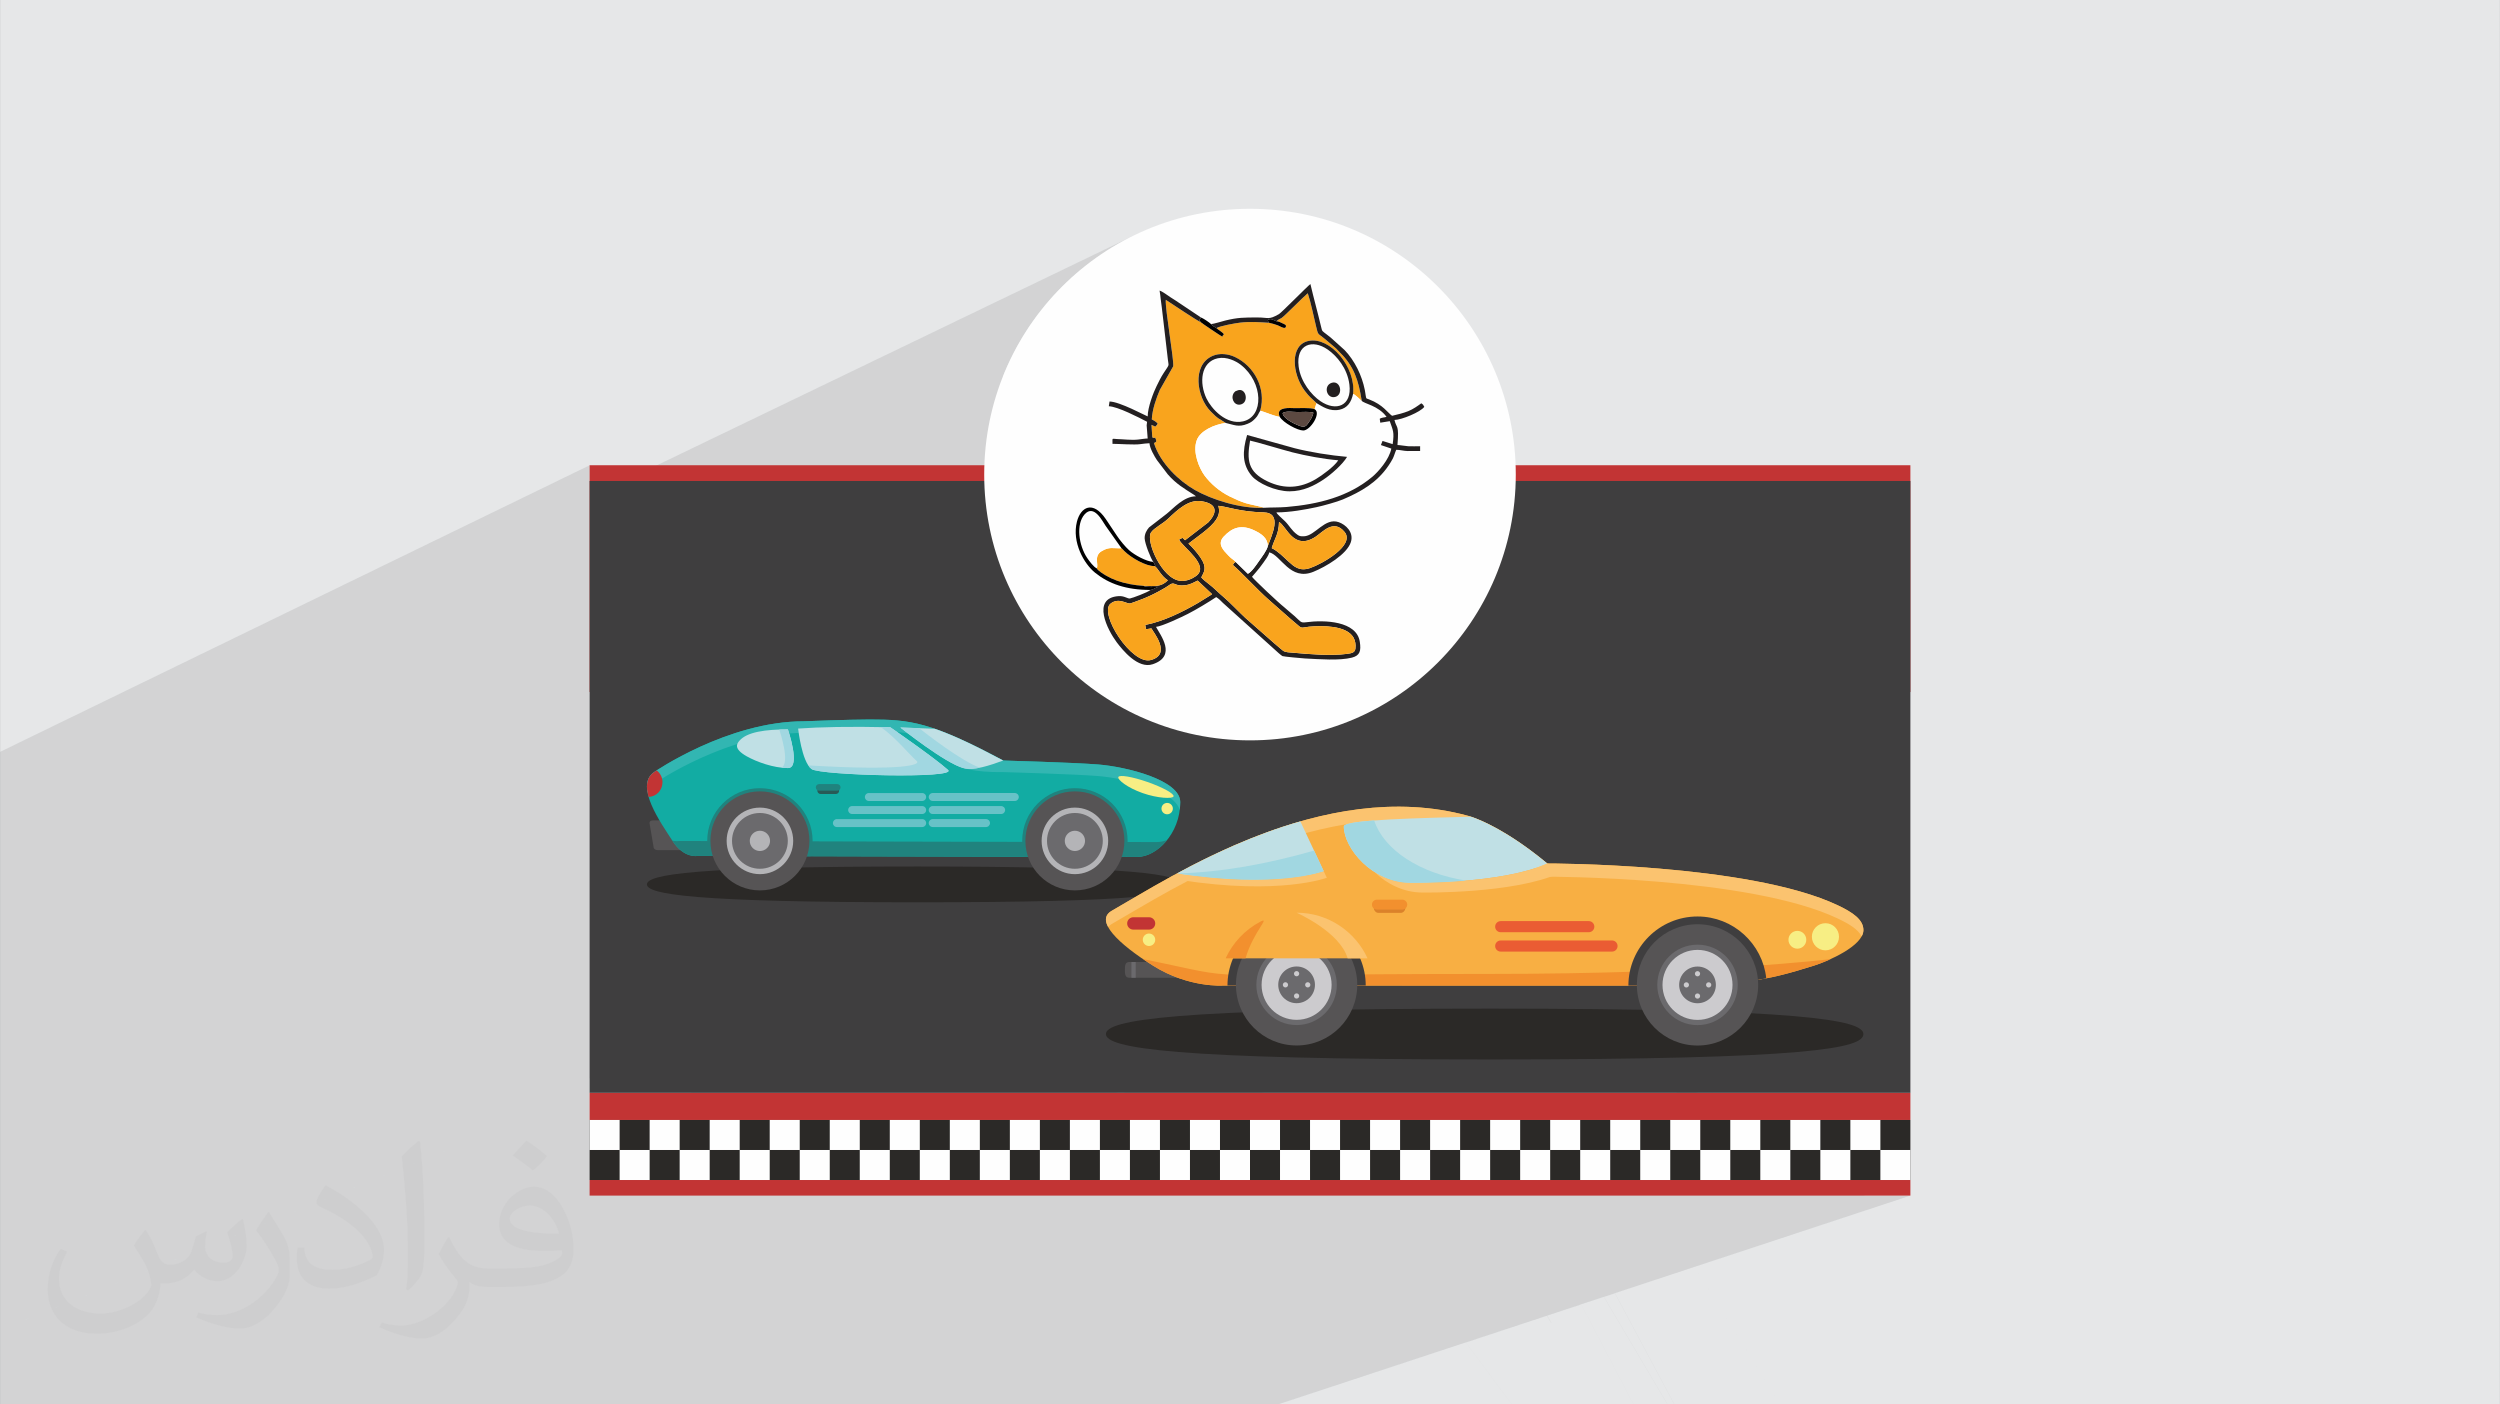 <?xml version="1.0" encoding="UTF-8"?>
<!DOCTYPE svg PUBLIC "-//W3C//DTD SVG 1.0//EN" "http://www.w3.org/TR/2001/REC-SVG-20010904/DTD/svg10.dtd">
<!-- Creator: CorelDRAW -->
<svg xmlns="http://www.w3.org/2000/svg" xml:space="preserve" width="3.708in" height="2.083in" version="1.0" style="shape-rendering:geometricPrecision; text-rendering:geometricPrecision; image-rendering:optimizeQuality; fill-rule:evenodd; clip-rule:evenodd"
viewBox="0 0 3702.73 2080.18"
 xmlns:xlink="http://www.w3.org/1999/xlink"
 xmlns:xodm="http://www.corel.com/coreldraw/odm/2003">
 <rect x="0" y="0" width="3702.73" height="2080.18" fill="#808080" stroke="none"/>
 <defs>
  <style type="text/css">
   <![CDATA[
    .fil27 {fill:black}
    .fil26 {fill:#231F20}
    .fil28 {fill:#5C4941}
    .fil0 {fill:#E6E7E8}
    .fil25 {fill:#F9A41D}
    .fil24 {fill:#FEFEFE}
    .fil6 {fill:#FEFEFE;fill-rule:nonzero}
    .fil20 {fill:#FBC36F;fill-rule:nonzero}
    .fil18 {fill:#F8AF43;fill-rule:nonzero}
    .fil22 {fill:#F2902E;fill-rule:nonzero}
    .fil19 {fill:#EA5C33;fill-rule:nonzero}
    .fil17 {fill:#F7EE84;fill-rule:nonzero}
    .fil21 {fill:#DB822A;fill-rule:nonzero}
    .fil3 {fill:#C23434;fill-rule:nonzero}
    .fil23 {fill:#CCCBCE;fill-rule:nonzero}
    .fil12 {fill:#C0E0E5;fill-rule:nonzero}
    .fil14 {fill:#B4B4B7;fill-rule:nonzero}
    .fil13 {fill:#A1D7E1;fill-rule:nonzero}
    .fil16 {fill:#67C2C7;fill-rule:nonzero}
    .fil15 {fill:#6B6A6D;fill-rule:nonzero}
    .fil7 {fill:#565455;fill-rule:nonzero}
    .fil11 {fill:#32B6B2;fill-rule:nonzero}
    .fil4 {fill:#3F3E3F;fill-rule:nonzero}
    .fil5 {fill:#2B2927;fill-rule:nonzero}
    .fil8 {fill:#12ACA3;fill-rule:nonzero}
    .fil9 {fill:#20837E;fill-rule:nonzero}
    .fil10 {fill:#285A56;fill-rule:nonzero}
    .fil2 {fill:#373435;fill-opacity:0.031}
    .fil1 {fill:#2B2A29;fill-opacity:0.102}
   ]]>
  </style>
 </defs>
 <g id="Layer_x0020_1">
  <path class="fil0" d="M-0 0l3702.73 0 0 2080.18 -3702.73 0 0 -2080.18z"/>
  <path class="fil1" d="M3702.73 63.22l0 553.85 0 -553.85zm-1809.83 2016.97l-32.01 0 -17.97 0 -14.61 0 -3.08 0 -37.97 0 -22.65 0 -12.12 0 -6.28 0 -55.94 0 -21.07 0 -3.93 0 -1.16 0 -39.47 0 -38.68 0 -1.95 0 -1.99 0 -36.28 0 -2.36 0 -33.93 0 -3.93 0 -2.77 0 -2.83 0 -20.38 0 -13.5 0 -0.75 0 -3.18 0 -37.04 0 -3.59 0 -3.66 0 -32.97 0 -4 0 -36.22 0 -4.41 0 -4.49 0 -31.32 0 -4.82 0 -35.4 0 -5.23 0 -5.33 0 -29.67 0 -5.64 0 -3.96 0 -19.94 0 -10.68 0 -1.3 0 -4.74 0 -6.16 0 -28.01 0 -6.45 0 -33.77 0 -6.86 0 -6.99 0 -26.36 0 -7.28 0 -21.8 0 -11.14 0 -7.69 0 -7.83 0 -24.71 0 -8.09 0 -32.13 0 -8.5 0 -8.66 0 -23.06 0 -8.91 0 -26.04 0 -0.38 0 -4.89 0 -0.28 0 -9.03 0 -1.2 0 -4.56 0 -0.5 0 -1.47 0 -1.49 0 -0.28 0 -2.81 0 -8.13 0 -0.57 0 -5.46 0 -4.44 0 -0.09 0 -0.06 0 -0.08 0 -0.88 0 -0.97 0 -7.65 0 -4.98 0 -0.58 0 -2.43 0 -1.95 0 -4.51 0 -6.49 0 -9.56 0 -2.57 0 -0.47 0 -7.09 0 -10.34 0 -19.75 0 -10.54 0 -29.68 0 -10.95 0 -11.18 0 -18.09 0 -11.36 0 -28.86 0 -2.21 0 -9.56 0 -12.01 0 -16.44 0 -12.18 0 -28.04 0 -12.6 0 -12.84 0 -14.78 0 -13 0 -27.22 0 -13.41 0 -11.81 0 -1.87 0 -5.54 0 -1.99 0 -5.61 0 -13.82 0 -26.4 0 -14.23 0 -14.51 0 -11.48 0 -14.64 0 -25.58 0 -15.04 0 -15.35 0 -9.82 0 -15.45 0 -24.77 0 -15.86 0 -16.19 0 -8.17 0 -16.27 0 -23.94 0 -16.68 0 -17.02 0 -6.52 0 -17.09 0 -3.59 0 -19.54 0 -17.5 0 -17.85 0 -4.87 0 -17.39 0 0 -0.2 0 -0.19 0 -0.51 0 -0.19 0 -7.86 0 -0.11 0 -1.35 0 -0.59 0 -5.16 0 -1.05 0 -1.54 0 -3.26 0 -2.81 0 -2.57 0 -3.78 0 -0.59 0 -4.76 0 -3.12 0 -1.19 0 -4.45 0 -5.36 0 -5.19 0 -0.17 0 -0.94 0 -0.04 0 -7.44 0 -1.27 0 -0 0 -3.38 0 -4.16 0 -0 0 -0.18 0 -1.16 0 -4.44 0 -0.11 0 -1.4 0 -8.38 0 -6.78 0 -0.02 0 -14.57 0 -19.74 0 -6.29 0 -0.65 0 -3.37 0 -4.06 0 -12.77 0 -10.54 0 -0.53 0 -0.17 0 -0.4 0 -0.14 0 -1.04 0 -7.5 0 -1.47 0 -4.85 0 -3.84 0 -0.55 0 -0.11 0 -0.72 0 -3.07 0 -4.93 0 -3.49 0 -10.3 0 -22.98 0 -8.3 0 -4.34 0 -1.19 0 -0.43 0 -3 0 -0.66 0 -4.45 0 -0.17 0 -0.43 0 -3 0 -6.05 0 -0.43 0 -2.05 0 -0 0 -0.93 0 -0.07 0 -1.99 0 -0.55 0 -5.14 0 -5.31 0 -0.44 0 -0.64 0 -0.97 0 -1.4 0 -0 0 -2.05 0 -6.19 0 -5.33 0 -0.44 0 -1.59 0 -1.41 0 -2.04 0 -1.29 0 -0.73 0 -3.8 0 -0.37 0 -1.08 0 -2.54 0 -0.15 0 -0.54 0 -1.04 0 -0.44 0 -1.58 0 -1.42 0 -2.02 0 -2.99 0 -0.01 0 -0.03 0 -0.12 0 -2.09 0 -1.23 0 -1.67 0 -1.97 0 -2.89 0 -2.62 0 -1.18 0 -0.61 0 -0.92 0 -0.18 0 -0.24 0 -0.06 0 -0.28 0 -0.59 0 -1.47 0 -3.12 0 -0.34 0 -3.13 0 -4.34 0 -3.45 0 -3.47 0 -2.89 0 -1.47 0 -3.8 0 -0.78 0 -0.77 0 -1.34 0 -1.19 0 -0.01 0 -0.74 0 -0.26 0 -0.07 0 -1.32 0 -0.26 0 -1.03 0 -0.69 0 -0.39 0 -2.49 0 -2.66 0 -2.28 0 -2.87 0 -0.99 0 -2.92 0 -0.25 0 -2.08 0 -1.22 0 -1.66 0 -4.36 0 -1.82 0 -0.69 0 -1.31 0 -0.26 0 -3.07 0 -4.99 0 -7.37 0 -0.07 0 -3.96 0 -0 0 -1.91 0 -0.73 0 -3.42 0 -0.51 0 -3.59 0 -1.67 0 -5.84 0 -2.25 0 -8.24 0 -1.71 0 -1.87 0 -4.63 0 -0.2 0 -0.06 0 -0.26 0 -0.13 0 -0.01 0 -0 0 -0.06 0 -0.58 0 -4.24 0 -0 0 -0.61 0 -0.01 0 -3.68 0 -0.76 0 -2.11 0 -3.05 0 -1.57 0 -3.68 0 -2.35 0 -2.49 0 -1.46 0 -1.43 0 -1.97 0 -0.47 0 -0.78 0 -6.82 0 -3.23 0 -1.89 0 -3.68 0 -0.75 0 -5.98 0 -141.39 0 -265.15 0 -22.8 0 -21.45 873.2 -424.51 0 23.28 0 24.75 0 287.84 0 153.49 172 -76.02 8.22 -3.49 0 0 8.51 -3.44 0 0 8.78 -3.36 9.04 -3.24 0 0 9.27 -3.11 0 0 9.49 -2.94 9.69 -2.75 0 0 9.86 -2.53 0 0 10.02 -2.28 10.16 -2 0 0 10.28 -1.7 10.39 -1.37 10.47 -1.01 10.54 -0.63 10.58 -0.22 0.76 -0.03 2.19 -0.08 3.46 -0.13 4.58 -0.17 5.54 -0.2 6.35 -0.22 0 0 7.01 -0.24 7.51 -0.25 7.86 -0.25 0 0 8.05 -0.24 8.09 -0.22 0 0 7.98 -0.2 0 0 7.71 -0.17 0 0 7.29 -0.13 0 0 6.72 -0.08 0 0 5.99 -0.03 -24.93 10.87 0 0 3.57 -0.01 0.29 0 4.51 0 4.89 0.02 4.98 0.03 5.08 0.04 5.17 0.06 5.27 0.07 5.37 0.08 2.34 0.04 0.17 -0.07 0.1 0.07 2.85 0.05 5.56 0.11 5.66 0.12 -8.68 3.76 2.82 2.22 3.98 3.33 3.86 3.41 3.75 3.46 3.63 3.48 3.51 3.48 3.4 3.45 3.29 3.4 3.17 3.32 3.05 3.22 2.94 3.09 2.83 2.93 2.71 2.75 2.6 2.54 2.48 2.31 -108.74 46.53 9.05 16.3 22.74 -9.69 -22.74 9.69 14.87 26.77 5.3 8.04 -0.84 0 -4.46 -8.04 -14.45 -21.9 0.17 -0.14 1 -0.54 -1.27 0.54 -2.51 -3.8 -22.93 9.77 22.93 -9.77 -10.38 -15.73 3.52 -1.51 9.05 16.3 -2.19 0.93 2.19 -0.93 14.87 26.77 4.46 8.04 -26.2 0 -13.25 -17.49 18.1 -7.7 0.12 -1.19 0.35 -1.1 0.54 -1 0.72 -0.87 0.7 -0.57 14.45 21.9 5.3 8.04 34.61 0 -32.05 -44.5 32.05 44.5 37.69 0 10.78 0 4.36 0 -9.68 4.06 -30.9 12.95 6.81 9.45 12.36 17.17 3.88 0.01 27.31 0.07 27.38 0.07 5.37 0.01 7.7 0.02 6.61 0.02 0.46 0 7.17 0.02 26.83 0.06 7.26 -2.99 49.55 -20.42 0.06 3.06 0.17 3.03 0.29 3 0.32 2.39 27.92 -11.48 0.26 5.04 0.75 4.9 1.21 4.73 1.65 4.53 2.08 4.31 0.05 0.08 117.04 0.17 1.96 0 17 0 -47.87 19.35 -68.01 27.49 -147.35 59.56 47.33 65.73 39.05 -15.5 71.76 133 32.26 59.8 28.04 0 -40.34 -60.94 -88.2 -133.26 -3.53 1.4 71.76 133 32.26 59.8 -15.39 0 64.35 89.35 12.68 -4.67 0 22.27 5.82 8.08 -5.82 2.13 0 -10.21 5.82 8.08 83.1 -30.36 0 32.24 88.92 -32.24 0 32 88.92 -32 0 15.94 44.46 -15.94 44.46 0 0 31.54 88.92 -31.54 0 31.32 88.92 -31.32 0 31.09 88.92 -31.09 0 30.88 88.93 -30.88 0 30.66 88.92 -30.66 0 15.28 44.46 -15.28 44.46 0 0 30.23 88.92 -30.23 0 30.03 88.93 -30.03 0 14.96 0 29.51 44.46 0 3.93 0 40.53 0 -69.58 23.1 69.58 0 -76.27 25.19 -93.2 30.77 -128.62 42.47 -21.31 7.04 -57.13 18.87 -61.01 20.15 88.12 164.79 -10.14 0 -14.51 0 14.51 0 -94.33 -159.39 -33.74 11.14 -35.01 11.56 -15.13 4.99 6.44 11.79 -6.99 -11.6 -120.1 39.65 -43.76 14.45 -128.13 42.31 -52.54 17.35 -10.69 3.53 -6.74 2.22 -0.88 0.29 -6.39 2.11 6.91 9.6 -6.91 -9.6 -23.99 7.92 1.27 1.67 -1.27 -1.67 -5.07 1.67zm-752.92 -376.83l0 34 88.93 -34 0 33.73 88.92 -33.73 0 33.48 88.92 -33.48 0 33.22 85.46 -31.92 -45.35 -85.98 -424.75 0 82.13 -32.6 269.09 -106.81 -36.59 -69.37 35.52 -14.36 38.3 68.95 -1.22 0.48 35.85 62.08 0.61 0.88 25.52 37.13 36.83 53.6 -10.04 0 -30.82 -53.37 -19.06 -33 -3.03 -5.25 -41.19 -59.95 5.35 -2.12 35.85 62.08 3.03 5.25 19.06 33 30.82 53.37 -1.91 0 54.1 97.4 34.32 -12.72 0 32.73 25.07 -9.23 -71.42 -108.18 11.33 0 77.19 101.89 -17.1 6.29 -71.42 -108.18 -30.12 0 -36.83 -53.6 -25.52 -37.13 -0.61 -0.88 -41.19 -59.95 -30.66 12.17 -36.59 -69.37 -320.84 129.68 -142.68 57.67 0 21.43 0 40.21 44.46 0 0 17.58 44.46 -17.58 44.46 0 0 17.44 44.46 -17.44 44.46 0 0 44.46 44.46 0zm-1139.97 266.56l873.2 -351.24 -870.56 350.17 -2.64 1.06zm0 37.04l873.19 -348.06 0 0m619 45.76l3.47 -1.3 0 7.87 11.07 20.99 -11.07 4.11 0 -25.1 11.07 20.99 43.53 -16.14 -54.1 -97.4 -49.32 0 45.35 85.98zm134.56 15.91l34.07 -12.54 -64.35 -89.35 -46.91 0 77.19 101.89zm-531.25 -17.21l-44.46 17.2 44.46 -17.2zm166.72 -434.92l5.99 0.02 16.05 0.04 -4.05 -5.35 -1.29 -1.71 15.28 -6.4 0.97 1.75 4.56 8.21 1.97 3.55 5.41 0.02 -3.44 -5.22 -5.24 -7.95 -1.1 -1.67 -3.12 1.31 0.97 1.75 4.56 8.21 1.97 3.55 -5.85 -0.02 -1.4 -0 -3.16 -0.01 -7.02 -0.02 -4.05 -5.35 -1.29 -1.71 -16.7 7zm44.88 0.12l14.08 0.04 0.02 0 23.19 0.06 -12.36 -17.17 -6.81 -9.45 -27.91 11.7 1.1 1.67 5.24 7.95 3.44 5.22zm114.36 107.09l-34.46 13.93 44.08 66.77 -3.45 1.37 -49.05 -64.74 -6.34 2.56 38.3 68.95 17.09 -6.78 -49.05 -64.74 8.42 -3.4 44.08 66.77 37.72 -14.97 -47.33 -65.73zm-237.28 -173.95l2.09 2.79 3.67 6.05 3.09 6.41 0.32 0.88 34.34 -14.63 -8.66 -16.42 2.51 -1.07 11.52 15.2 2.78 3.67 -6.07 2.58 -2.09 -3.96 -34.34 14.63 1.53 4.19 34.9 -14.86 -2.09 -3.96 -8.66 -16.42 -34.86 14.91zm11.77 23.74l1.34 5.21 36.67 -15.58 -2.5 -4.74 -35.51 15.1zm25.6 -39.73l11.52 15.2 -5.37 2.29 5.37 -2.29 2.78 3.67 22.66 -9.64 -2.51 -3.8 -10.38 -15.73 -24.07 10.3zm29.78 39.31l-13.25 -17.49 -6.62 2.81 2.5 4.74 3.22 -1.37 -1 0.54 -0.87 0.72 -0.72 0.87 -0.12 0.22 4.71 8.94 0.29 0.03 11.85 0zm-12.14 -0.03l-4.71 -8.94 -0.42 0.79 -0.35 1.1 -0.12 1.18 0.12 1.19 0.35 1.1 0.54 1 0.72 0.87 0.87 0.72 1 0.54 1.1 0.35 0.9 0.09zm48.44 -159.26l0 0 -24.93 10.87m47.15 4.38l8.68 -3.76 0.75 0.51 2.13 1.48 3.34 2.33 4.39 3.08 5.28 3.71 6.01 4.25 6.56 4.67 6.96 4.98 7.19 5.19 7.25 5.29 7.15 5.28 6.89 5.16 6.46 4.94 5.87 4.61 5.11 4.17 4.19 3.62 0.76 1.2 -0.45 1.09 -1.58 0.99 -100.44 42.67 1.12 0 118.55 -50.36 37.12 -6.38 -110.36 46.79 -3.49 4.23 -3.11 5.72 15.56 0 13.94 -5.89 -13.94 5.89 3.8 0 11.34 -4.79 6.32 5.82 43.92 81.4m-14.78 -0.04l-32.87 -49.66 32.87 49.66m-112.5 -0.28l-0.89 -1.54 -3.67 1.53m644.67 797.45l9.41 14.22 -9.41 -14.22m235.13 -77.64l6.47 8.73 61.64 83.13 -56.06 0 56.06 0 108.92 0 71.36 0 -33.41 -63.82 -44.19 -84.43m-35.01 11.56l79.2 72.87 -79.2 -72.87m-15.13 4.99l6.44 11.79 70.5 117.01 1.75 2.9 -1.75 -2.9 -70.5 -117.01 63.98 117.02 1.58 2.89 -1.58 -2.89 -63.98 -117.02 -6.99 -11.6m449.41 -230.36l44.46 -14.96 0 -29.4 44.46 -15.06 -44.46 0 -44.46 0 -28.72 0 117.64 -40.21 -206.56 0 -2.87 0 -73.34 0 -3.7 0 -0.11 0 -9.23 0 -15.77 0 -6.47 0 9.51 -3.33 15.92 -5.58 60.55 -21.22 0.01 -0 162.45 -56.93 -0.28 -1.94 -0.86 -1.91 -1.51 -1.89 -2.19 -1.85 -2.94 -1.82 -3.73 -1.78 -4.57 -1.75 -5.46 -1.71 -6.41 -1.67 -7.41 -1.62 -8.45 -1.58 -9.55 -1.53 -10.7 -1.47 -11.9 -1.42 -13.15 -1.37 -14.45 -1.31 -15.79 -1.25 -17.2 -1.18 -18.65 -1.12 -11.16 -0.58 -8.99 -0.47 -21.71 -0.98 -23.32 -0.91 -24.97 -0.83 -26.68 -0.75 -3.67 -0.09 29.99 -10.82 -5.48 -0.55 -5.1 -1.58 -4.62 -2.5 -4.03 -3.32 -3.32 -4.02 -2.51 -4.62 -1.58 -5.1 -0.55 -5.48 -99.53 36.2 -24.4 -0.3 -35.98 -0.33 -37.99 -0.24 -40.05 -0.15 -42.17 -0.05 -337.93 124.72 -21.73 0 -53.1 -48.93 149.45 -56.11 -5.47 2 -5.71 1.47 -5.92 0.9 -6.09 0.31 -129.32 48.6 -192.26 -177.14 -87.42 34.7 88.2 133.26 40.34 60.94 13.41 0 137.73 -51.76 -192.26 -177.14 42.36 -16.81 -1.7 -3.68 -1.08 -3.51 -0.42 -3.32 0.25 -3.13 0.96 -2.92 1.7 -2.7 1.74 -1.74 105.42 -42.02 -0.2 -1.36 -0.61 -1.35 -1.06 -1.32 -1.55 -1.31 -2.07 -1.29 -2.62 -1.26 -3.22 -1.23 -3.85 -1.2 -0.32 -0.08 3.28 -1.82 14.08 -7.6 14.64 -7.68 15.18 -7.7 15.68 -7.66 16.17 -7.57 16.62 -7.42 17.05 -7.21 -128.03 51.32 -0.04 -0.01 -6.72 -1.08 -7.53 -1.04 -8.37 -1 -9.26 -0.96 -10.17 -0.92 -11.12 -0.88 -12.11 -0.83 -13.13 -0.79 -1.95 -0.1m-172.45 -22.68l-85.17 -78.48 -3.73 -6.91 3.73 6.91 85.17 78.48m-41.26 2.92l-43.92 -81.4 -6.32 -5.82 2.59 -1.09 -2.59 1.09 -1.2 -1.1 1.2 1.1 -11.34 4.79 4.25 0 1.19 -0.12 1.1 -0.35 -28.46 12.02 -0.19 1.86 0.59 5.88 25.76 0 1.19 -0.12 1.1 -0.35 -24.62 10.36 1.82 3.36 4.18 5.07 1.19 0.98m10.78 0l14.03 -5.88 -14.03 5.88m4.36 0l1.19 -0.12 1.1 -0.35 -11.46 4.8 3.72 2.02 6.42 1.99 6.9 0.7 -41.65 17.41 -28.37 11.86 -3.94 1.65 -4.76 1.99 0.89 1.54m367.97 350.15l183.42 0 -53.1 -48.93 -130.31 48.93zm873.1 -8.91l60.57 -21.22m162.45 -56.93l-0.23 1.94 -0.74 1.91 -1.31 1.88 -1.93 1.86 -2.62 1.82 -3.36 1.78 -4.16 1.75 -143.44 50.18 -60.96 21.33 -7.46 2.61m251.35 84.68l0 44.47m-1911.87 -1010.67l807.49 -389.06 -16.97 8.69 -16.49 9.48 -15.98 10.24 -15.43 10.98 -14.87 11.69 -14.29 12.37 -13.67 13.04 -13.04 13.67 -12.37 14.29 -11.69 14.87 -10.98 15.44 -10.24 15.97 -9.48 16.49 -8.69 16.97 -7.89 17.44 -3.25 8.26 241.25 -113.85 0 0.02 0.03 -0.02 1.88 1.22 2.48 1.63 3 1.98 3.43 2.26 3.76 2.49 4 2.64 4.16 2.73 4.21 2.76 4.18 2.72 4.05 2.62 3.83 2.45 3.52 2.22 3.13 1.92 2.52 1.49 1.48 -0.69 0.02 0.02 0.02 -0.01 0.56 0.51 0.35 0.31 0.19 0.18 0.11 0.13 0.09 0.15 0.13 0.24 0.23 0.41 0.4 0.63 1.41 1.11 3.52 2.49 4.92 3.39 5.65 3.83 5.72 3.82 5.11 3.36 3.83 2.45 1.89 1.09 -73.23 33.99 0.31 3.27 0.23 3.94 -0.06 2.65 -0.33 0.59 141.75 -65.66 0.05 0.08 0.06 0.08 0.07 0.08 0.07 0.08 0.07 0.08 0.07 0.08 0.07 0.08 0.06 0.07 0.01 -0 1.66 0.39 1.63 0.4 1.6 0.42 1.58 0.44 1.56 0.46 1.54 0.48 1.53 0.51 1.53 0.54 -162.75 75.25 -0.71 1.26 66.93 -30.94 -5.33 2.94 -4.47 3.66 -3.64 4.27 -1.32 2.22 18.26 -8.43 -3.97 1.86 -3.46 2.36 -0.04 0.04 11.95 -5.52 -11.95 5.52 -2.92 2.78 -2.48 3.23 -2.01 3.59 -1.56 3.9 -1.12 4.16 -0.68 4.36 -0.27 4.53 0.13 4.64 0.53 4.7 0.9 4.71 1.27 4.67 1.62 4.58 1.95 4.45 -5.13 2.35 1.08 2.34 2.97 5.17 3.35 4.71 3.68 4.17 -85.52 38.96 0.65 0.33 1.07 0.21 0.63 -0.11 0.58 -0.27 0.34 -0.13 0.31 0.19 0.37 0.75 0.53 1.53 0.46 1.61 0.11 1.1 -0.17 0.73 -0.4 0.48 -0.57 0.35 -0.69 0.35 -0.74 0.47 -0.74 0.72 -246.01 111.88 2.48 13.86 4.39 19.05 3.61 12.72 137.59 -61.98 5.99 -0.13 6.51 2.54 6.89 5.53 7.14 8.85 -5.18 2.32 2.74 4.33 2.15 3.34 11.71 16.55 4.84 -2.15 1.79 2.62 2.08 2.85 2.3 2.97 2.43 3 2.49 2.92 2.48 2.74 2.38 2.46 2.21 2.08 -5.72 2.53 0.96 0.9 2.33 1.97 2.54 1.98 2.71 1.96 2.85 1.92 2.97 1.86 3.05 1.78 3.1 1.67 3.13 1.54 3.12 1.4 3.07 1.23 3 1.04 2.91 0.83 2.77 0.59 2.61 0.34 2.41 0.06 -52 22.85 0.99 0.33 4.71 1.36 4.76 1.19 4.84 1.01 4.91 0.86 5.01 0.7 5.11 0.56 5.22 0.42 -34.76 15.21 0.99 0 2.69 0.38 2.41 0.63 2.15 0.75 1.92 0.75 1.71 0.62 1.53 0.37 1.38 -0.01 2.14 -0.56 2.78 -0.9 25.65 -11.2 0.98 -0.19 8.5 -3.71 -1.3 0.59 -1.26 0.66 -1.26 0.68 -1.29 0.66 -1.35 0.59 -2.75 1.2 2.49 4.56 -39.85 17.38 -3.16 -4.01 -7.35 3.21 2.57 4.27 -17.88 7.8 -0.15 -5.31 15.46 -6.75 2.57 4.27 7.94 -3.46 -3.16 -4.01 29.59 -12.92 -4.95 2.02 -1.93 0.74 17.8 -7.77 2.49 4.56 18.77 -8.19 -5.32 3.06 -5.17 2.85 -5.09 2.67 -2.35 1.16 79.08 144.65 387.72 0 -370.93 -494.28 370.93 494.28 69.24 0 -17.28 -25.95 17.86 25.95 -17.86 -25.95 -106.36 -159.7 16.99 18 -96.44 -149.08 -1.81 1.72 -3.1 2.68 84.37 126.68 16.99 18 108.46 167.65 -108.46 -167.65 5.32 5.64 -5.32 -5.64 -96.44 -149.08 0.62 -0.59 101.15 155.3 105.52 162.01 581.53 0 -461.97 178.98 13.99 20.32 16.39 23.81 -25.34 -31.8 -7.36 -9.23 -0.55 -0.58 -0.44 -0.66 0.99 1.24 4.3 4.54 -4.38 -6.73 4.38 6.73 -4.3 -4.54 -0.99 -1.24 -0.31 -0.46 -41.84 16.21 44.49 59.29 -1.51 -0.07 -12.8 -0.5 -11.81 -0.4 -10.74 -0.31 -9.59 -0.23 -8.35 -0.16 -7.02 -0.11 -5.61 -0.06 -4.11 -0.03 -2.53 -0.01 -0.86 0 -13.25 -10.67 -12.59 -9.57 -11.9 -8.53 -2.1 -1.42 70.28 -27.23 44.49 59.29 12.18 0.55 14.51 0.74 15.23 0.88 15.88 1.02 16.43 1.18 16.9 1.36 17.29 1.54 17.58 1.73 17.8 1.94 17.93 2.16 17.97 2.39 17.93 2.63 17.8 2.88 17.59 3.14 17.29 3.42 16.91 3.71 16.43 4.01 15.88 4.32 15.24 4.65 14.51 4.98 6.93 2.69 6.77 2.63 12.8 5.68 7.72 3.84 7.13 3.94 6.39 4.1 5.53 4.31 4.52 4.56 3.4 4.87 2.13 5.23 0.74 5.64 0 0.05 -0 0.05 0 0.05 -0 0.05 -0 0.05 0 0.05 -0 0.05 0 0.05 0 0.01 0 0.01 0 0 0 0.01 0 0 -0.01 0.01 -0 0.01 -0.01 0.01 -0.66 4.3 -1.73 4.27 -0.18 0.29 0 0.01 -0.02 0 -2.5 3.92 -3.53 4.14 -4.25 4.04 -4.85 3.91 -5.34 3.77 -5.7 3.6 -5.95 3.41 -6.08 3.2 -6.09 2.96 -5.98 2.7 -5.76 2.42 -5.41 2.11 -4.95 1.79 -86.97 31.33 -0.39 7.8 -1.36 8.92 -2.21 8.61 -3.02 8.26 -3.41 7.06m8.56 93.89l17.96 23.94m133.15 177.43l213.19 284.08 -213.19 -284.08m-93.2 30.77l166.5 253.31 -166.5 -253.31m-128.62 42.47l134.52 210.84 -29.02 0 29.02 0 124.02 0 -124.02 0 -134.52 -210.84m-21.31 7.04l126.82 203.8 -38.47 0 -118.38 0 156.84 0 -126.82 -203.8m-57.13 18.87l142.76 181.48 2.72 3.46 -2.72 -3.46 -142.76 -181.48m-61.01 20.15l88.12 164.79 -10.14 0 -94.33 -159.39m-33.74 11.14l44.19 84.43 69.36 63.82 -35.96 0 35.96 0 -69.36 -63.82 33.41 63.82 -49.04 0 -6.69 0 -15.63 0 -108.92 0 -61.64 -83.13 -6.47 -8.73m-43.76 14.45l21.8 30.23 34.02 47.17 -71.31 0 -44.02 0 -45.97 0 45.97 0 44.02 0 71.31 0 -34.02 -47.17 -21.8 -30.23m-128.13 42.31l22.65 35.1 -63.08 0 63.08 0 -22.65 -35.1m-52.54 17.35l12.1 17.75 -13.38 0 -8.51 0 8.51 0 13.38 0 -12.1 -17.75m-53.77 17.75l6.34 0 29.63 0 5.41 0 -1.64 -3.25 -4.28 -8.46m0.88 -0.29l7.65 12 -2.61 0 2.61 0 -7.65 -12m-0.88 0.29l4.28 8.46 1.64 3.25 -5.41 0 -29.63 0 -6.34 0m648.29 -464.12l1.77 2.61m0 0l-1.77 -2.61m60.96 -21.33l17.96 23.94m1082.62 461.51l-736.29 0 -111.19 0 -28.7 0 876.17 0zm-949.93 -699.63l7.13 -2.58 -7.13 2.58zm-1127.74 -355.57l109.61 0 -74.48 -123.62 -18.55 8.09 0.99 4.76 2.41 7.11 3.35 7.5 4.16 7.68 4.83 7.64 5.37 7.37 5.79 6.9 6.07 6.2 6.23 5.29 6.25 4.16 6.15 2.81 5.92 1.24 5.55 -0.54 -0.02 0.01 0.02 0 -91.17 39.02 2.29 1.8 9.24 6.57zm109.61 0l33.74 0 -100.05 -127.19 -8.18 3.57 74.48 123.62zm33.74 0l18.44 0 -79.08 -144.65 -2.74 1.35 -5.17 2.38 -31.5 13.74 100.05 127.19zm1934.32 -407.92l0 110.17 0 616.88 0 736.05 0 -736.05 0 -616.88 0 -110.17z"/>
  <path class="fil2" d="M215.96 1821.93c7.07,10.71 11.65,21.01 16.13,32.45 3.33,6.66 5.09,18.93 20.7,18.93 4.57,0 11.13,-1.35 16.95,-4.57 6.55,-3.44 11.54,-8.64 14.15,-16.53l6.24 -21.01 15.19 -7.49 1.04 1.04c-2.08,7.91 -2.59,15.5 -2.59,21.43 0,17.57 15.19,24.23 27.25,24.23 7.07,0 13.42,-3.44 13.42,-9.89 0,-8.32 -3.53,-22.47 -8.12,-35.16 7.07,-7.07 14.15,-14.15 22.26,-19.87l1.25 0.63c3.53,14.98 5.51,29.75 5.51,39.63 0,9.67 -4.27,20.39 -7.8,27.36 -7.28,13.73 -20.18,24.65 -35.78,24.65 -11.85,0 -25.06,-5.93 -34.12,-16.95l-0.52 0c-8.53,10.61 -21.74,20.18 -42.86,20.18l-6.55 0c-1.04,13.94 -4.05,23.81 -8.64,32.66 -12.58,24.54 -49.92,41.92 -85.08,41.92 -48.89,0 -73.43,-28.19 -73.43,-65.73 0,-23.19 7.59,-44.72 19.24,-60.01l9.56 3.95c-7.28,13.94 -12.17,27.04 -12.17,39.94 0,35.16 28.61,51.9 61.58,51.9 30.58,0 68.44,-19.45 75.31,-42.02 -2.59,-24.65 -11.85,-36.19 -26,-58.66 4.27,-7.49 9.78,-14.98 16.64,-22.98l1.25 0 0 0 0 0 -0.01 -0.04zm563.83 -132.3c10.3,6.45 20.39,14.04 30.27,22.78 -5.51,7.8 -12.38,14.88 -20.91,21.12 -9.89,-8.01 -19.76,-14.88 -29.86,-22.16 6.86,-7.7 13.63,-15.08 20.49,-21.74l0 0 0 0 0 0 0 0 0 0 0.01 0zm5.3 96.11c-16.64,0 -30.27,10.92 -30.27,19.03 0,17.38 33.28,22.78 73.12,22.56 -4.99,-20.39 -22.47,-41.61 -42.86,-41.61l0 0.01zm-37.35 92.99c21.64,0 40.57,-0.63 55.02,-4.27 16.13,-4.05 29.75,-12.17 29.75,-17.78 0,-1.46 0,-3.22 -0.52,-4.68 -9.05,0.83 -19.45,0.83 -28.5,0.83 -29.33,0 -51.79,-6.66 -60.64,-23.09 -2.19,-4.57 -3.74,-9.67 -3.74,-15.5 0,-15.92 6.86,-31.41 18.93,-42.13 10.08,-8.84 21.22,-14.35 32.55,-14.35 20.49,0 36.81,16.44 48.26,42.34 6.24,14.15 10.5,30.47 10.5,51.07 0,13.73 -3.74,25.27 -12.27,33.8 -15.92,15.4 -45.24,21.22 -90.17,21.22l-20.39 0 0 0 -5.3 0c-11.13,0 -19.14,-1.98 -25.48,-6.86l-1.04 0c0.31,2.59 0.52,5.09 0.52,7.49 0,10.08 -3.33,22.98 -10.08,33.28 -19.97,29.64 -41.61,42.53 -60.33,42.53 -18.93,0 -42.13,-7.28 -63.03,-16.75l3.74 -7.28c6.76,2.81 16.13,4.68 29.02,4.68 33.8,0 78.21,-32.45 83.72,-64.17 -1.25,-2.59 -3.53,-6.03 -6.76,-9.67 -9.89,-11.75 -16.13,-21.53 -21.95,-31.82 4.99,-9.89 9.56,-17.78 13.83,-24.96l1.77 -0.21c14.46,29.44 27.56,46.28 56.78,46.28l4.57 0 0 0 21.22 0 0 0 0 0 0 0 0 0 0 0 0.04 0zm-146.45 31.1c2.5,-13.52 2.7,-28.7 2.7,-42.86l0 -21.01c0,-39.21 -4.99,-96.2 -9.05,-133.34 7.07,-7.59 16.95,-16.53 24.75,-22.56l2.29 0.63c5.3,46.7 6.55,100.79 6.55,150.81 0,13.11 -0.52,25.9 -1.77,35.26 -0.73,11.85 -7.59,20.8 -22.26,34.53l-3.22 -1.46zm-150.71 -61.89c0.73,18.41 9.78,32.87 41.4,32.87 19.66,0 36.3,-5.09 54.71,-13.83 3.33,-1.46 5.09,-3.44 5.09,-5.09 0,-11.54 -8.84,-26.83 -23.71,-40.77 -14.46,-13.11 -33.6,-24.65 -51.48,-32.35 -6.14,-2.59 -8.12,-5.3 -8.12,-7.91 0,-5.3 7.07,-16.44 12.9,-24.44l1.98 -0.21c20.49,10.71 43.38,26.63 60.33,44.3 15.4,16.33 24.96,32.87 24.96,50.86 0,13.31 -4.05,25.79 -10.61,37.44 -22.47,11.33 -46.39,19.97 -70.1,19.97 -28.81,0 -48.47,-13.52 -48.47,-45.24 0,-3.44 0,-8.73 1.25,-15.61l9.89 0 0 0 0 0 0 0 0 0 0 0 -0.01 0zm-52.11 -52.32l17.89 28.92c6.55,10.71 12.69,22.37 12.69,40.77l0 23.5c0,19.03 -12.17,39.42 -31.82,59.6 -15.4,13.63 -29.02,19.45 -41.61,19.45 -18.72,0 -40.15,-5.82 -64.9,-16.44l2.81 -7.28c7.8,2.08 16.84,3.84 27.98,3.84 35.58,-0.21 71.97,-26.21 88.61,-57.93 1.98,-3.64 2.7,-7.07 2.7,-9.47 0,-3.64 -1.98,-7.7 -3.53,-11.33 -9.05,-17.05 -19.14,-32.66 -30.27,-47.12 5.82,-9.16 11.65,-17.99 17.99,-26.73l1.46 0.21 0 0 0 0 0 0 0 0 0 0 -0.01 0z"/>
  <path class="fil3" d="M2829.53 689.11l-1956.33 0 0 335.88 1956.33 0 0 -335.88z"/>
  <path class="fil3" d="M2829.53 1618.67l-1956.33 0 0 40.21 1956.33 0 0 -40.21z"/>
  <path class="fil3" d="M2829.53 1747.82l-1956.33 0 0 23.1 1956.33 0 0 -23.1z"/>
  <path class="fil4" d="M2829.53 1618.67l-1956.33 0 0 -906.28 1956.33 0 0 906.28z"/>
  <path class="fil5" d="M1748.04 1309.95c0,14.64 -53.74,26.52 -389.36,26.52 -331.92,0 -400.57,-11.88 -400.57,-26.52 0,-14.64 69.48,-26.51 400.57,-26.51 324.74,0 389.36,11.87 389.36,26.51z"/>
  <path class="fil5" d="M2829.53 1747.82l-1956.33 0 0 -88.93 1956.33 0 0 88.93z"/>
  <path class="fil6" d="M917.66 1703.35l-44.46 0 0 -44.46 44.46 0 0 44.46z"/>
  <path class="fil6" d="M962.12 1747.82l-44.46 0 0 -44.47 44.46 0 0 44.47z"/>
  <path class="fil6" d="M1006.58 1703.35l-44.46 0 0 -44.46 44.46 0 0 44.46z"/>
  <path class="fil6" d="M1051.04 1747.82l-44.46 0 0 -44.47 44.46 0 0 44.47z"/>
  <path class="fil6" d="M1095.51 1703.35l-44.46 0 0 -44.46 44.46 0 0 44.46z"/>
  <path class="fil6" d="M1139.97 1747.82l-44.46 0 0 -44.47 44.46 0 0 44.47z"/>
  <path class="fil6" d="M1184.43 1703.35l-44.46 0 0 -44.46 44.46 0 0 44.46z"/>
  <path class="fil6" d="M1228.9 1747.82l-44.46 0 0 -44.47 44.46 0 0 44.47z"/>
  <path class="fil6" d="M1273.36 1703.35l-44.46 0 0 -44.46 44.46 0 0 44.46z"/>
  <path class="fil6" d="M1317.82 1747.82l-44.46 0 0 -44.47 44.46 0 0 44.47z"/>
  <path class="fil7" d="M1041.93 1217.24c0,-3.25 1.26,-2.07 -2,-2.07l-72.1 0c-3.25,0 -5.88,0.73 -5.88,3.98l5.88 34.73c0,3.25 2.63,5.3 5.89,5.3l66.21 0c3.25,0 2,-3.38 2,-6.62l0 -35.32z"/>
  <path class="fil8" d="M1485.93 1126.48c0,0 105.69,3 140.81,5.89 41.7,3.43 121.3,22.99 121.3,55.68 0,47.34 -35.45,81.19 -63.42,81.19 -171.96,0 -651.53,-1.47 -651.53,-1.47 0,0 -20.02,4.27 -37.2,-22.38 -17.19,-26.64 -56.72,-81.64 -27.07,-101.83 0,0 108.69,-75.19 221.7,-75.19 0,0 67.35,-2.65 97.12,-2.65 60.58,0 90.23,3.33 198.29,60.75z"/>
  <path class="fil9" d="M1005.85 1245.65c0,0 -4,0.85 -10.02,-0.46 0.05,0.07 0.1,0.15 0.14,0.22 17.19,26.64 37.2,22.38 37.2,22.38 0,0 479.57,1.47 651.53,1.47 14.67,0 31.38,-9.32 43.97,-25 -5.3,1.95 -10.59,2.99 -15.66,2.99 -186.64,0 -707.16,-1.6 -707.16,-1.6z"/>
  <path class="fil10" d="M1242.82 1171.16c0,2.54 -2.07,4.89 -4.61,4.89l-23.06 0c-2.55,0 -4.62,-2.35 -4.62,-4.89l0 0c0,-2.55 2.06,-4.89 4.62,-4.89l23.06 0c2.54,0 4.61,2.34 4.61,4.89l0 0z"/>
  <path class="fil9" d="M1244.9 1166.27c0,2.7 -2.19,4.89 -4.89,4.89l-26.9 0c-2.7,0 -4.89,-2.19 -4.89,-4.89l0 0c0,-2.7 2.19,-4.89 4.89,-4.89l26.9 0c2.7,0 4.89,2.19 4.89,4.89l0 0z"/>
  <path class="fil11" d="M1626.73 1132.38c-35.12,-2.89 -140.81,-5.89 -140.81,-5.89 -108.06,-57.42 -137.71,-60.75 -198.29,-60.75 -29.77,0 -97.12,2.65 -97.12,2.65 -113.01,0 -221.7,75.19 -221.7,75.19 -10.24,6.98 -12.22,18.12 -9.72,30.8 1.42,-5.41 4.47,-10.11 9.72,-13.69 0,0 108.69,-75.19 221.7,-75.19 0,0 67.35,-2.65 97.12,-2.65 55.24,0 84.8,2.79 171.51,46.82l-37.12 6.38c0,0 19.27,8.36 63.9,7.55 0,0 105.69,3 140.81,5.89 39.37,3.24 112.49,20.86 120.54,50.33 0.49,-3.82 0.77,-7.74 0.77,-11.77 0,-32.69 -79.61,-52.25 -121.31,-55.68z"/>
  <path class="fil12" d="M1182.05 1079.14c0,0 5.28,49.01 19.82,59.95 12.65,9.51 217.02,14.72 202.2,1.38 -19.59,-17.64 -85.54,-63.25 -85.54,-63.25 -60.91,-1.39 -104.72,-0.33 -136.48,1.93z"/>
  <path class="fil12" d="M1095.02 1097.24c-3.68,4.28 -9.05,11.77 10.87,23 14.44,8.14 39.8,17.4 61.01,17.4 19.74,0 0,-57.26 0,-57.26 -33.08,0 -60.54,3.67 -71.88,16.86z"/>
  <path class="fil13" d="M1166.9 1080.38c-4.38,0 -8.65,0.07 -12.8,0.21 1.16,3.44 16.84,50.58 3.07,56.44 3.3,0.37 6.57,0.61 9.73,0.61 19.74,0 0,-57.26 0,-57.26z"/>
  <path class="fil13" d="M1404.07 1140.39c-19.59,-17.64 -85.54,-63.25 -85.54,-63.25 -9.76,-0.22 -5.28,-0.18 -14.18,-0.28 22.81,16.19 40.57,38.86 53.53,50.52 6.05,5.45 -20.14,14.71 -160.77,6.31 1.46,2.2 3.04,4.03 4.75,5.32 12.65,9.51 217.02,14.73 202.2,1.38z"/>
  <path class="fil3" d="M981.16 1158.65c0,-7.22 -3.44,-13.57 -8.67,-17.52 -2.36,1.54 -3.68,2.44 -3.68,2.44 -11.82,8.05 -12.62,21.64 -8.26,36.76 11.41,-0.2 20.6,-9.81 20.6,-21.68z"/>
  <path class="fil9" d="M1203.53 1245.5c0,7.73 -1.1,15.68 -3.19,22.77l-149.72 -0.43c-2.1,-7.08 -3.24,-14.57 -3.24,-22.34 0,-43.12 34.95,-78.07 78.06,-78.07 43.13,0 78.08,34.95 78.08,78.07z"/>
  <path class="fil7" d="M1198.8 1245.5c0,40.52 -32.84,73.35 -73.35,73.35 -40.5,0 -73.33,-32.83 -73.33,-73.35 0,-40.51 32.83,-73.34 73.33,-73.34 40.52,0 73.35,32.83 73.35,73.34z"/>
  <path class="fil14" d="M1174.76 1245.5c0,27.23 -22.08,49.3 -49.31,49.3 -27.23,0 -49.29,-22.07 -49.29,-49.3 0,-27.23 22.06,-49.29 49.29,-49.29 27.23,0 49.31,22.06 49.31,49.29z"/>
  <path class="fil15" d="M1166.78 1245.5c0,22.82 -18.52,41.33 -41.34,41.33 -22.82,0 -41.31,-18.5 -41.31,-41.33 0,-22.82 18.49,-41.32 41.31,-41.32 22.82,0 41.34,18.49 41.34,41.32z"/>
  <path class="fil14" d="M1140.48 1245.5c0,8.29 -6.73,15.02 -15.03,15.02 -8.29,0 -15.02,-6.73 -15.02,-15.02 0,-8.29 6.72,-15.01 15.02,-15.01 8.3,0 15.03,6.72 15.03,15.01z"/>
  <path class="fil16" d="M1371.69 1199.82c0,-3.25 -2.63,-5.88 -5.89,-5.88l-103.74 0c-3.25,0 -5.89,2.63 -5.89,5.88l0 0c0,3.25 2.64,5.89 5.89,5.89l103.74 0c3.25,0 5.89,-2.64 5.89,-5.89l0 0z"/>
  <path class="fil16" d="M1371.69 1219.13c0,-3.25 -2.63,-5.88 -5.89,-5.88l-126.33 0c-3.25,0 -5.89,2.64 -5.89,5.88l0 0c0,3.25 2.64,5.89 5.89,5.89l126.33 0c3.25,0 5.89,-2.63 5.89,-5.89l0 0z"/>
  <path class="fil16" d="M1371.69 1180.52c0,-3.25 -2.63,-5.88 -5.89,-5.88l-78.99 0c-3.25,0 -5.88,2.63 -5.88,5.88l0 0c0,3.26 2.64,5.89 5.88,5.89l78.99 0c3.25,0 5.89,-2.63 5.89,-5.89l0 0z"/>
  <path class="fil5" d="M2759.93 1531.61c0,20.8 -76.33,37.66 -553.03,37.66 -471.45,0 -568.95,-16.86 -568.95,-37.66 0,-20.8 98.69,-37.66 568.95,-37.66 461.25,0 553.03,16.86 553.03,37.66z"/>
  <path class="fil6" d="M1362.28 1703.35l-44.46 0 0 -44.46 44.46 0 0 44.46z"/>
  <path class="fil6" d="M1406.74 1747.82l-44.46 0 0 -44.47 44.46 0 0 44.47z"/>
  <path class="fil6" d="M1451.2 1703.35l-44.46 0 0 -44.46 44.46 0 0 44.46z"/>
  <path class="fil6" d="M1495.66 1747.82l-44.46 0 0 -44.47 44.46 0 0 44.47z"/>
  <path class="fil6" d="M1540.13 1703.35l-44.46 0 0 -44.46 44.46 0 0 44.46z"/>
  <path class="fil6" d="M1584.59 1747.82l-44.46 0 0 -44.47 44.46 0 0 44.47z"/>
  <path class="fil6" d="M1629.05 1703.35l-44.46 0 0 -44.46 44.46 0 0 44.46z"/>
  <path class="fil6" d="M1673.51 1747.82l-44.46 0 0 -44.47 44.46 0 0 44.47z"/>
  <path class="fil6" d="M1717.98 1703.35l-44.46 0 0 -44.46 44.46 0 0 44.46z"/>
  <path class="fil6" d="M1762.44 1747.82l-44.46 0 0 -44.47 44.46 0 0 44.47z"/>
  <path class="fil6" d="M1806.9 1703.35l-44.46 0 0 -44.46 44.46 0 0 44.46z"/>
  <path class="fil6" d="M1851.36 1747.82l-44.46 0 0 -44.47 44.46 0 0 44.47z"/>
  <path class="fil6" d="M1895.82 1703.35l-44.46 0 0 -44.46 44.46 0 0 44.46z"/>
  <path class="fil6" d="M1940.28 1747.82l-44.46 0 0 -44.47 44.46 0 0 44.47z"/>
  <path class="fil6" d="M1984.75 1703.35l-44.46 0 0 -44.46 44.46 0 0 44.46z"/>
  <path class="fil6" d="M2029.21 1747.82l-44.46 0 0 -44.47 44.46 0 0 44.47z"/>
  <path class="fil6" d="M2073.67 1703.35l-44.46 0 0 -44.46 44.46 0 0 44.46z"/>
  <path class="fil6" d="M2118.14 1747.82l-44.46 0 0 -44.47 44.46 0 0 44.47z"/>
  <path class="fil6" d="M2162.6 1703.35l-44.46 0 0 -44.46 44.46 0 0 44.46z"/>
  <path class="fil6" d="M2207.06 1747.82l-44.46 0 0 -44.47 44.46 0 0 44.47z"/>
  <path class="fil6" d="M2251.52 1703.35l-44.46 0 0 -44.46 44.46 0 0 44.46z"/>
  <path class="fil6" d="M2295.98 1747.82l-44.46 0 0 -44.47 44.46 0 0 44.47z"/>
  <path class="fil6" d="M2340.44 1703.35l-44.46 0 0 -44.46 44.46 0 0 44.46z"/>
  <path class="fil6" d="M2384.91 1747.82l-44.46 0 0 -44.47 44.46 0 0 44.47z"/>
  <path class="fil6" d="M2429.37 1703.35l-44.46 0 0 -44.46 44.46 0 0 44.46z"/>
  <path class="fil6" d="M2473.83 1747.82l-44.46 0 0 -44.47 44.46 0 0 44.47z"/>
  <path class="fil6" d="M2518.29 1703.35l-44.46 0 0 -44.46 44.46 0 0 44.46z"/>
  <path class="fil6" d="M2562.76 1747.82l-44.46 0 0 -44.47 44.46 0 0 44.47z"/>
  <path class="fil6" d="M2607.22 1703.35l-44.46 0 0 -44.46 44.46 0 0 44.46z"/>
  <path class="fil6" d="M2651.68 1747.82l-44.46 0 0 -44.47 44.46 0 0 44.47z"/>
  <path class="fil6" d="M2696.14 1703.35l-44.46 0 0 -44.46 44.46 0 0 44.46z"/>
  <path class="fil6" d="M2740.61 1747.82l-44.46 0 0 -44.47 44.46 0 0 44.47z"/>
  <path class="fil6" d="M2785.07 1703.35l-44.46 0 0 -44.46 44.46 0 0 44.46z"/>
  <path class="fil6" d="M2829.53 1747.82l-44.46 0 0 -44.47 44.46 0 0 44.47z"/>
  <path class="fil9" d="M1670.08 1245.5c0,8.09 -1.21,16.42 -3.49,23.75l-149.05 -0.22c-2.34,-7.43 -3.6,-15.33 -3.6,-23.54 0,-43.12 34.94,-78.07 78.06,-78.07 43.13,0 78.08,34.95 78.08,78.07z"/>
  <path class="fil7" d="M1665.35 1245.5c0,40.52 -32.84,73.35 -73.35,73.35 -40.5,0 -73.33,-32.83 -73.33,-73.35 0,-40.51 32.83,-73.34 73.33,-73.34 40.52,0 73.35,32.83 73.35,73.34z"/>
  <path class="fil14" d="M1641.31 1245.5c0,27.23 -22.09,49.3 -49.31,49.3 -27.23,0 -49.29,-22.07 -49.29,-49.3 0,-27.23 22.07,-49.29 49.29,-49.29 27.22,0 49.31,22.06 49.31,49.29z"/>
  <path class="fil15" d="M1633.33 1245.5c0,22.82 -18.51,41.33 -41.34,41.33 -22.82,0 -41.32,-18.5 -41.32,-41.33 0,-22.82 18.49,-41.32 41.32,-41.32 22.82,0 41.34,18.49 41.34,41.32z"/>
  <path class="fil14" d="M1607.03 1245.5c0,8.29 -6.73,15.02 -15.02,15.02 -8.3,0 -15.02,-6.73 -15.02,-15.02 0,-8.29 6.72,-15.01 15.02,-15.01 8.3,0 15.02,6.72 15.02,15.01z"/>
  <path class="fil12" d="M1485.8 1126.5c-0.15,-0 -0.25,-0.01 -0.31,-0.01 0.1,0 0.23,0 0.31,0.01zm0.07 0c-41.82,-22.29 -72.69,-37.11 -101.46,-47.08 -18.14,-0.78 -35.08,-1.38 -50.96,-1.83 0,0 67,53.47 93.81,60.14 15.71,3.91 38.12,-3.84 58.61,-11.23z"/>
  <path class="fil13" d="M1333.44 1077.6c0,0 67,53.47 93.81,60.14 7.01,1.74 15.36,1.16 24.27,-0.68 -25.96,-8.24 -81.79,-51.82 -90.32,-58.56 -9.59,-0.35 -18.86,-0.66 -27.76,-0.9z"/>
  <path class="fil17" d="M1738.11 1179.58c-1.35,3.85 -23.19,3.03 -45.77,-4.86 -22.59,-7.88 -37.36,-19.84 -36.01,-23.7 1.35,-3.85 20.74,-0.58 43.32,7.31 22.59,7.89 39.8,17.4 38.46,21.25z"/>
  <path class="fil17" d="M1737.1 1197.7c0,4.65 -3.77,8.43 -8.43,8.43 -4.65,0 -8.43,-3.78 -8.43,-8.43 0,-4.66 3.77,-8.43 8.43,-8.43 4.65,0 8.43,3.77 8.43,8.43z"/>
  <path class="fil16" d="M1375.48 1199.83c0,3.25 2.64,5.88 5.89,5.88l101.4 0c3.25,0 5.88,-2.63 5.88,-5.88l0 0c0,-3.25 -2.63,-5.89 -5.88,-5.89l-101.4 0c-3.25,0 -5.89,2.64 -5.89,5.89l0 0z"/>
  <path class="fil16" d="M1375.48 1180.52c0,3.25 2.64,5.88 5.89,5.88l121.65 0c3.25,0 5.88,-2.63 5.88,-5.88l0 0c0,-3.25 -2.63,-5.89 -5.88,-5.89l-121.65 0c-3.25,0 -5.89,2.63 -5.89,5.89l0 0z"/>
  <path class="fil16" d="M1375.48 1219.13c0,3.25 2.64,5.88 5.89,5.88l78.99 0c3.25,0 5.88,-2.63 5.88,-5.88l0 0c0,-3.25 -2.63,-5.89 -5.88,-5.89l-78.99 0c-3.25,0 -5.89,2.64 -5.89,5.89l0 0z"/>
  <path class="fil7" d="M1666.06 1436.58c0,6.43 0.32,11.65 6.76,11.65l71.48 0c6.43,0 11.65,-5.22 11.65,-11.65l0 0c0,-6.44 -5.22,-11.66 -11.65,-11.66l-71.48 0c-6.44,0 -6.76,5.22 -6.76,11.66l0 0z"/>
  <path class="fil18" d="M1646.59 1349.04c87.78,-49.94 312.7,-199.42 527.41,-140.74 0,0 45.25,10.77 117.65,70.69 0,0 299.26,-0.46 430.71,62.11 21.29,10.13 37.57,20.87 37.57,36.5 0,0.13 -0.02,0.25 -0.02,0.38 0,0.01 0.01,0.02 0.02,0.03 0,0 -0.01,0.02 -0.02,0.03 -0.42,23.02 -51.85,45.55 -73.34,52.28 -74.18,23.24 -106.94,29.57 -261.3,29.57 -153.7,0 -489.69,-0.12 -613.86,-0.12 0,0 -50.62,3.68 -103.04,-29.1 -52.42,-32.77 -87.52,-66.97 -61.78,-81.62z"/>
  <path class="fil19" d="M2214.47 1401.25c0,4.56 3.69,8.25 8.24,8.25l164.86 0c4.56,0 8.25,-3.69 8.25,-8.25l0 0c0,-4.55 -3.69,-8.24 -8.25,-8.24l-164.86 0c-4.56,0 -8.24,3.69 -8.24,8.24l0 0z"/>
  <path class="fil19" d="M2214.47 1372.56c0,4.56 3.69,8.24 8.24,8.24l130.46 0c4.55,0 8.24,-3.69 8.24,-8.24l0 0c0,-4.55 -3.7,-8.24 -8.24,-8.24l-130.46 0c-4.56,0 -8.24,3.69 -8.24,8.24l0 0z"/>
  <path class="fil20" d="M2722.37 1360.66c-131.46,-62.57 -430.71,-62.11 -430.71,-62.11 -72.4,-59.92 -117.65,-70.68 -117.65,-70.68 -214.71,-58.68 -439.63,90.8 -527.41,140.74 -2.28,1.3 -4.06,2.76 -5.42,4.35 -5.34,-10.01 -4.33,-18.37 5.42,-23.92 87.78,-49.94 312.7,-199.42 527.41,-140.74 0,0 45.25,10.77 117.65,70.69 0,0 299.26,-0.46 430.71,62.11 21.29,10.13 37.57,20.87 37.57,36.5 0,0.13 -0.02,0.25 -0.02,0.38 0,0.01 0.01,0.02 0.02,0.03 0,0 -0.01,0.02 -0.02,0.03 -0.05,2.98 -0.97,5.94 -2.56,8.87 -5.37,-10.38 -18.7,-18.49 -34.98,-26.24z"/>
  <path class="fil12" d="M1960.54 1290.39l-34.59 -73.74c-68.33,19.53 -131.17,49.3 -182.56,77.01 147.67,23.06 217.14,-3.27 217.14,-3.27z"/>
  <path class="fil12" d="M1990.33 1224.13c0,32 42.14,83.54 98.53,83.54 0,0 135.33,2.15 202.8,-28.67 -58.71,-48.65 -100.48,-65.23 -113.12,-69.34 -64.48,1.95 -188.2,3.9 -188.2,14.48z"/>
  <path class="fil20" d="M1960.56 1290.39l4.58 9.75c0,0 -69.48,26.34 -217.14,3.27 4.39,-2.37 8.91,-4.76 13.47,-7.15 134.93,18.23 198.79,-5.75 199.1,-5.87z"/>
  <path class="fil20" d="M2291.64 1279.01c-0.13,-0.11 -0.27,-0.21 -0.4,-0.33 5.94,4.54 12.08,9.4 18.43,14.66 -67.46,30.82 -202.8,28.68 -202.8,28.68 -28.54,0 -53.42,-13.22 -71.04,-30.41 15.1,9.67 33.17,16.07 53.01,16.07 0,0 135.33,2.15 202.8,-28.68z"/>
  <path class="fil13" d="M1960.54 1290.39l-14.31 -30.5c-68.33,19.53 -137.01,32.33 -202.84,33.78 147.67,23.06 217.14,-3.27 217.14,-3.27z"/>
  <path class="fil21" d="M2081.48 1344.78c0,3.69 -3,7.34 -6.68,7.34l-33.37 0c-3.69,0 -6.67,-3.65 -6.67,-7.34l0 0c0,-3.69 2.98,-7.34 6.67,-7.34l33.37 0c3.68,0 6.68,3.65 6.68,7.34l0 0z"/>
  <path class="fil22" d="M2084.24 1339.89c0,4.12 -3.35,7.34 -7.46,7.34l-37.33 0c-4.13,0 -7.47,-3.21 -7.47,-7.34l0 0c0,-4.12 3.34,-7.34 7.47,-7.34l37.33 0c4.12,0 7.46,3.21 7.46,7.34l0 0z"/>
  <path class="fil17" d="M2723.79 1387.53c0,11.11 -9,20.09 -20.09,20.09 -11.1,0 -20.09,-8.99 -20.09,-20.09 0,-11.09 8.99,-20.08 20.09,-20.08 11.09,0 20.09,8.99 20.09,20.08z"/>
  <path class="fil17" d="M2675.32 1391.98c0,7.29 -5.91,13.19 -13.19,13.19 -7.29,0 -13.19,-5.9 -13.19,-13.19 0,-7.28 5.9,-13.19 13.19,-13.19 7.28,0 13.19,5.91 13.19,13.19z"/>
  <path class="fil13" d="M2035.25 1215.23c14.45,43.78 67.89,78.52 136.35,89.11 -45.3,3.92 -82.74,3.33 -82.74,3.33 -56.38,0 -98.53,-51.54 -98.53,-83.54 0,-4.09 18.5,-6.89 44.92,-8.9z"/>
  <path class="fil3" d="M1669.43 1367.78c0,5.07 4.1,9.17 9.17,9.17l23.23 0c5.06,0 9.17,-4.1 9.17,-9.17l0 0c0,-5.06 -4.11,-9.17 -9.17,-9.17l-23.23 0c-5.06,0 -9.17,4.1 -9.17,9.17l0 0z"/>
  <path class="fil22" d="M2686.54 1430.31c-74.18,23.24 -106.93,29.57 -261.3,29.57 -153.7,0 -489.69,-0.12 -613.86,-0.12 0,0 -50.62,3.68 -103.04,-29.1 -5.37,-3.36 -15.51,-10.09 -15.51,-10.09 164.7,33.34 42.64,22.01 508.9,22.01 337.47,0 509.69,-22.01 509.69,-22.01 -9.51,4.36 -18.5,7.75 -24.87,9.75z"/>
  <path class="fil4" d="M1818 1459.79l204.78 0c0,-56.24 -45.84,-102.39 -102.38,-102.39 -56.55,0 -102.39,46.15 -102.39,102.39z"/>
  <path class="fil7" d="M1830.56 1458.73c0,49.61 40.22,89.82 89.83,89.82 49.61,0 89.82,-40.21 89.82,-89.82 0,-49.61 -40.21,-89.83 -89.82,-89.83 -49.61,0 -89.83,40.22 -89.83,89.83z"/>
  <path class="fil15" d="M1860.79 1458.73c0,32.91 26.69,59.59 59.6,59.59 32.91,0 59.59,-26.68 59.59,-59.59 0,-32.91 -26.68,-59.59 -59.59,-59.59 -32.91,0 -59.6,26.68 -59.6,59.59z"/>
  <path class="fil23" d="M1868.53 1458.73c0,28.64 23.22,51.85 51.86,51.85 28.63,0 51.85,-23.22 51.85,-51.85 0,-28.64 -23.22,-51.86 -51.85,-51.86 -28.64,0 -51.86,23.22 -51.86,51.86z"/>
  <path class="fil15" d="M1893.19 1458.73c0,15.01 12.19,27.19 27.2,27.19 15.01,0 27.19,-12.17 27.19,-27.19 0,-15.02 -12.18,-27.19 -27.19,-27.19 -15.01,0 -27.2,12.16 -27.2,27.19z"/>
  <path class="fil23" d="M1916.5 1442.21c0,2.15 1.74,3.89 3.89,3.89 2.14,0 3.88,-1.74 3.88,-3.89 0,-2.14 -1.74,-3.88 -3.88,-3.88 -2.15,0 -3.89,1.74 -3.89,3.88z"/>
  <path class="fil23" d="M1916.5 1475.25c0,2.14 1.74,3.88 3.89,3.88 2.14,0 3.88,-1.74 3.88,-3.88 0,-2.15 -1.74,-3.89 -3.88,-3.89 -2.15,0 -3.89,1.74 -3.89,3.89z"/>
  <path class="fil23" d="M1899.99 1458.73c0,2.15 1.74,3.88 3.88,3.88 2.15,0 3.89,-1.73 3.89,-3.88 0,-2.14 -1.74,-3.89 -3.89,-3.89 -2.15,0 -3.88,1.75 -3.88,3.89z"/>
  <path class="fil23" d="M1933.02 1458.73c0,2.15 1.74,3.88 3.88,3.88 2.15,0 3.88,-1.73 3.88,-3.88 0,-2.14 -1.74,-3.89 -3.88,-3.89 -2.15,0 -3.88,1.75 -3.88,3.89z"/>
  <path class="fil4" d="M2411.83 1459.88l12.57 0 179.33 -8.49 12.3 -2.28c-5.4,-51.25 -48.93,-91.63 -101.81,-91.63 -56.55,0 -102.39,46.15 -102.39,102.39z"/>
  <path class="fil7" d="M2424.4 1458.82c0,49.61 40.22,89.82 89.83,89.82 49.61,0 89.82,-40.21 89.82,-89.82 0,-49.61 -40.21,-89.83 -89.82,-89.83 -49.61,0 -89.83,40.22 -89.83,89.83z"/>
  <path class="fil15" d="M2454.63 1458.82c0,32.91 26.68,59.59 59.6,59.59 32.91,0 59.59,-26.68 59.59,-59.59 0,-32.91 -26.68,-59.59 -59.59,-59.59 -32.91,0 -59.6,26.69 -59.6,59.59z"/>
  <path class="fil23" d="M2462.36 1458.82c0,28.64 23.22,51.86 51.86,51.86 28.63,0 51.85,-23.22 51.85,-51.86 0,-28.64 -23.22,-51.86 -51.85,-51.86 -28.64,0 -51.86,23.22 -51.86,51.86z"/>
  <path class="fil15" d="M2487.03 1458.82c0,15.01 12.19,27.19 27.2,27.19 15.01,0 27.19,-12.17 27.19,-27.19 0,-15.02 -12.18,-27.19 -27.19,-27.19 -15.01,0 -27.2,12.16 -27.2,27.19z"/>
  <path class="fil23" d="M2510.34 1442.3c0,2.15 1.74,3.89 3.88,3.89 2.15,0 3.88,-1.74 3.88,-3.89 0,-2.14 -1.74,-3.88 -3.88,-3.88 -2.15,0 -3.88,1.74 -3.88,3.88z"/>
  <path class="fil23" d="M2510.34 1475.34c0,2.14 1.74,3.88 3.88,3.88 2.15,0 3.88,-1.74 3.88,-3.88 0,-2.15 -1.74,-3.89 -3.88,-3.89 -2.15,0 -3.88,1.74 -3.88,3.89z"/>
  <path class="fil23" d="M2493.82 1458.82c0,2.15 1.74,3.88 3.88,3.88 2.15,0 3.89,-1.73 3.89,-3.88 0,-2.14 -1.74,-3.89 -3.89,-3.89 -2.14,0 -3.88,1.75 -3.88,3.89z"/>
  <path class="fil23" d="M2526.86 1458.82c0,2.15 1.73,3.88 3.88,3.88 2.15,0 3.88,-1.73 3.88,-3.88 0,-2.14 -1.74,-3.89 -3.88,-3.89 -2.15,0 -3.88,1.75 -3.88,3.89z"/>
  <path class="fil17" d="M1711 1391.98c0,5.1 -4.13,9.22 -9.23,9.22 -5.09,0 -9.22,-4.12 -9.22,-9.22 0,-5.09 4.13,-9.22 9.22,-9.22 5.09,0 9.23,4.13 9.23,9.22z"/>
  <path class="fil15" d="M1675.76 1448.23l6.31 0 0 -23.31 -6.31 0 0 23.31z"/>
  <path class="fil18" d="M1920.39 1351.89c46.67,0 86.84,27.84 105.12,67.61l-210.25 0c18.28,-39.77 58.46,-67.61 105.13,-67.61z"/>
  <path class="fil20" d="M1920.39 1351.89c46.67,0 86.84,27.84 105.12,67.61l-29.51 0c-11.31,-39.26 -75.61,-67.61 -75.61,-67.61z"/>
  <path class="fil22" d="M1866.66 1365.18c-22.56,11.92 -40.72,31.09 -51.4,54.32l29.5 0c11.31,-39.26 37.95,-62.8 21.9,-54.32z"/>
  <g id="_2427505852720">
   <circle class="fil24" cx="1851.36" cy="702.94" r="393.68"/>
   <path class="fil25" d="M1890.35 475.84c3.6,0.17 5.81,1.48 9.14,3.07 3.49,1.64 6.86,2.43 4.32,6.44 -2.9,1.53 -7.76,-2.11 -11.6,-3.6 -4.06,-1.48 -8.13,-2.64 -12.62,-3.64 -14.15,-0.95 -28.45,-1.95 -42.6,-0.27 -7.12,0.8 -30.76,5.07 -35.31,8.18 4.33,3.86 9.24,6.02 11.04,9.19 -2.11,1.9 -1.37,1.05 -2.33,3.49 -1.84,-0.69 -31.56,-20.74 -32.09,-21.59 -5.33,-2.01 -43.44,-27.71 -51.67,-32.99 -0.95,14.83 12.25,88.08 11.03,98.43l-19.79 34.93c-5.28,12.3 -11.19,28.81 -11.98,43.8 3.17,1.48 6.86,3.69 8.76,6.12 -1.37,2.27 -1.21,2.33 -3.43,4.49 -2.9,-0.95 -2.9,-1.58 -5.75,-2.64l1.16 18.53c4.65,3.01 3.6,-2.37 5.33,2.9 1.74,5.12 -0.85,3.49 -2.74,5.86 9.56,29.87 36.89,55.63 60.16,69.03 24.38,14.09 67.93,28.34 102.71,26.5 -3.07,-1.64 -21.27,-4.91 -27.03,-6.8 -8.38,-2.63 -16.57,-6.39 -23.7,-9.92 -15.36,-7.6 -28.6,-19.26 -37.15,-30.82 -7.92,-10.61 -18.42,-34.94 -11.56,-52.77 5.22,-13.56 24.96,-22.79 42.7,-25.28 -12.98,-8.82 -8.97,-3.69 -22.38,-17.21 -20.48,-20.63 -28.13,-68.29 2.69,-81.95 10.72,-4.74 23.64,-3.11 33.51,1.58 28.19,13.35 46.56,46.29 37.36,79.43 9.45,2.85 17.99,7.18 28.87,9.19 -5.91,-12.88 9.13,-13.56 18.95,-13.03 8.75,0.42 25.86,-1.1 32.67,1.58l2.85 -8.97c-7.65,-7.6 -10.02,-8.23 -17.62,-18.47 -18.63,-25.08 -22.38,-68.04 6.12,-73.68 31.66,-6.29 69.93,38.52 65.6,78.48 2.69,1.1 4.49,3.12 6.86,4.96 2.37,1.91 3.43,3.6 6.02,5.23 -4.7,-30.19 -11.6,-51.4 -32.45,-71.56 -2.68,-2.59 -4.48,-5.12 -7.44,-7.54l-16.31 -13.73c-9.29,-7.54 -8.07,-3.69 -11.66,-18.42 -3.75,-15.15 -7.23,-33.57 -12.03,-47.97 -7.81,6.49 -34.88,34.42 -39.16,36.94 -1.16,0.64 -2.37,1.1 -3.54,1.69l-3.9 2.85 0 0 0 0 -0.03 -0.04 0 -0z"/>
   <path class="fil24" d="M1909.94 727.75c-21.16,0 -46.75,-12.08 -55.73,-22.53 -14.51,-16.95 -14.3,-36.26 -7.12,-60.9l70.51 19.64c22.38,5.75 53.4,10.72 77.53,12.78 -6.23,10.76 -23.38,25.97 -34.93,33.61 -13.2,8.71 -29.82,17.41 -50.24,17.41l0 0 -0.01 0 -0 0zm39.96 -130.68l-2.85 8.97c10.55,5.81 -6.6,31.71 -16.78,31.61 -8.7,-0.06 -29.71,-11.55 -34.83,-20.17 -10.82,-2.01 -19.36,-6.34 -28.87,-9.19 -3.17,4.91 -3.07,7.17 -7.44,11.56 -3.79,3.79 -5.64,5.55 -11.45,7.92 -13.46,5.59 -20.53,1.31 -32.3,-1.32 -17.73,2.48 -37.47,11.71 -42.7,25.29 -6.86,17.84 3.64,42.16 11.55,52.83 8.55,11.51 21.8,23.22 37.15,30.78 7.12,3.54 15.31,7.29 23.7,9.92 5.75,1.9 23.96,5.17 27.03,6.86 11.19,-0.63 21.95,-0.27 33.46,-1.16 47.07,-4.01 91.68,-15.09 127.19,-44.86 8.55,-7.23 24.81,-25.34 27.98,-41.65l-15.41 -5.23 2.38 -6.12 15.04 4.74c2.59,-18.2 0.53,-20.06 -4.32,-34.09l-14.04 2.33 -0.8 -5.76c2.22,-1.85 6.71,-1.85 10.08,-2.85 -11.98,-16.95 -33.83,-19.53 -36.78,-23.91 -2.59,-1.58 -3.59,-3.33 -6.02,-5.23 -2.37,-1.85 -4.17,-3.79 -6.8,-4.96 -2.64,12.3 -8.34,20.95 -20.11,23.49 -14.3,2.95 -25.22,-4.49 -34.04,-9.81l0 0 0 0 -0 -0z"/>
   <path class="fil26" d="M1696.25 925.66l1.05 6.38 8.07 -1.27c2.01,4.8 30.67,38 -0.68,46.81 -28.4,8.02 -77.9,-69.35 -59.8,-83.55 11.98,-9.4 24.01,0.7 28.92,-0.15 1.95,-0.37 7.18,-2.58 9.23,-3.22 16.2,-5.65 28.17,-11.6 42.64,-20.06 3.01,-1.74 5.33,-3.7 8.02,-5.28 6.23,-3.54 6.55,3.48 21.69,1.53 8.02,-1.05 12.56,-4.17 18.42,-6.9l21.33 20.06c-0.74,0.59 -0.57,0.53 -1.47,1.16l-19.64 12.14c-22.86,13.19 -50.92,27.12 -77.79,32.35l0 0 -0.01 -0.01 0.01 0zm187.3 -113.79c3.96,-13.66 10.5,-20.8 10.76,-38.68 10.93,5.44 21.43,43.39 54.24,21.8 10.5,-6.91 26.76,-26.7 42.85,-7.06 16.1,19.42 -32.94,47.34 -51.2,53.51 -15.52,5.28 -23.6,-2.17 -32.14,-9.98 -6.48,-5.91 -15.2,-15.14 -24.55,-19.58l0 0 0.01 -0.01 0.01 -0zm-137.27 -12.67c4.91,11.08 46.76,38.72 24.91,54.15 -5.54,3.92 -13.77,7.81 -22.75,7.02 -27.92,-2.58 -51.83,-59.59 -43.7,-71.62 4.7,-6.97 17.16,-12.62 25.44,-20.52 13.51,-12.82 30.13,-28.71 48.98,-25.86 24.64,3.75 23.9,17 10.39,31.35l-34.36 26.44 -3.8 -3.54 -5.12 2.59 0 0 0 0 0.01 0 -0.01 -0.01zm131.46 9.61c-1.32,6.59 -9.66,17.31 -13.14,22.32 -4.06,5.86 -10.93,16.1 -16.42,18.74l-17.99 -17.58c-2.43,1.42 -2.96,1.95 -4.17,4.59 11.61,9.81 37.69,37.9 51.94,50.4l33.3 29.35c3.07,2.95 7.71,6.22 10.98,9.29 6.28,5.91 6.76,3.33 16.62,2.37 19,-1.79 55.26,-2.22 65.77,16 2.68,4.74 3.64,10.66 2.85,16.62 -0.85,6.44 -6.86,6.8 -13.46,7.71 -22.43,3.06 -54.41,0.42 -77.47,-1.69 -6.44,-0.64 -12.83,-0.32 -16.73,-3.49 -4.06,-3.32 -8.02,-6.59 -11.51,-9.7l-44.17 -38.85c-7.65,-6.97 -23.39,-23.54 -31.56,-30.29 -6.55,-5.33 -14.99,-14.2 -22.01,-19.42 -3.64,-2.69 -8.6,-6.76 -11.35,-9.93 3.9,-8.07 9.13,-13.94 -0.95,-29.02 -4.96,-7.39 -12.41,-15.93 -18.05,-21.05 12.14,-9.56 33.04,-23.11 41.06,-35.63 3.92,-6.12 5.55,-12.03 3.17,-20.32 10.02,0.32 31.56,8.92 66.71,9.66 29.55,0.64 11.77,34.88 6.6,49.97l0 -0.06 0 0 -0.02 0 0.01 -0zm-84.24 -328.84c2.01,2.48 5.76,4.7 8.18,6.07 4.53,-3.11 28.19,-7.39 35.31,-8.18 14.15,-1.69 28.45,-0.68 42.58,0.27 -0.15,-0.21 -0.42,-0.42 -0.53,-0.64 -0.11,-0.15 -0.38,-0.47 -0.48,-0.63 -1.42,-3.17 -0.53,-1.37 -0.32,-3.12 3.9,-2.54 7.76,0.26 12.08,2.11l3.92 -2.85c1.16,-0.57 2.37,-0.99 3.54,-1.69 4.28,-2.53 31.35,-30.45 39.16,-36.94 4.8,14.41 8.28,32.82 12.03,47.97 3.58,14.72 2.37,10.87 11.66,18.42l16.31 13.72c3.01,2.43 4.74,4.96 7.44,7.54 20.84,20.17 27.77,41.39 32.45,71.56 2.96,4.38 24.8,7.02 36.79,23.91 -3.37,0.99 -7.86,0.99 -10.08,2.85l0.78 5.75 14.04 -2.27c4.86,13.99 6.91,15.84 4.32,34.04l-15.04 -4.75 -2.37 6.12 15.41 5.22c-3.17,16.36 -19.42,34.42 -27.97,41.65 -35.52,29.76 -80.11,40.84 -127.25,44.86 -11.46,0.9 -22.21,0.53 -33.4,1.16 -34.78,1.79 -78.27,-12.46 -102.71,-26.55 -23.28,-13.4 -50.62,-39.16 -60.16,-69.03 1.9,-2.37 4.48,-0.74 2.74,-5.81 -1.74,-5.33 -0.64,0.06 -5.33,-2.95l-1.16 -18.53c2.84,1.05 2.84,1.69 5.75,2.63 2.22,-2.16 2.06,-2.22 3.43,-4.48 -1.9,-2.42 -5.59,-4.65 -8.76,-6.13 0.79,-14.99 6.71,-31.51 11.98,-43.8l19.79 -34.93c1.21,-10.34 -11.97,-83.59 -11.03,-98.43 8.24,5.28 46.33,30.98 51.72,33.04 -1.38,-2.11 -0.21,-0.9 -2.06,-2.58l2.44 -4.32 -37.84 -25.29c-2.8,-1.9 -5.01,-3.07 -7.54,-4.8 -3.43,-2.27 -12.24,-8.87 -15.93,-9.71 0.78,3.54 1.26,8.77 1.69,12.46 0.53,4.27 1.16,8.97 1.64,12.56l9.03 77.47c0.91,10.08 3.33,5.06 -6.48,19.9 -3.96,6.02 -7.07,12.56 -10.23,18.95 -4.65,9.13 -13.24,31.71 -13.24,45.01 -2.48,-0.63 -41.7,-22.06 -56.52,-22.06l-1.05 7.01c12.88,0.32 44.87,16.78 56.68,23 -0.11,3.37 -0.64,3.01 -0.64,5.28l1.53 19.47c-3.64,0 -10.82,1.21 -14.25,1.58 -10.02,1.1 -21.21,-0.48 -30.89,-0.74 -8.38,-0.27 -6.97,-2.48 -6.97,7.07 9.13,0 32.62,1.74 41.11,0.47 3.58,-0.47 10.44,-1.37 13.62,-1.37 0.64,7.81 7.39,19.47 11.14,25.08l16.04 21.05c12.45,14.2 23.9,20.79 38.68,30.18l3.01 2.33c-18.05,0 -33.08,17.69 -43.12,25.7l-26.39 20.42c-3.27,3.75 -6.8,9.51 -6.44,16.46 0.38,7.6 9.08,29.82 12.77,34.51 0.27,0.59 1.38,2.33 1.8,3.22 1.48,3.43 1.9,1.48 0.11,2.96 5.44,3.58 9.13,14.25 19.68,21.16 -10.24,10.08 -19.21,8.6 -36.15,8.13 4.86,2.65 14.62,1.64 21.43,1.64 -3.75,1.05 -6.44,3.86 -10.82,4.43 -4.28,3.69 -27.08,12.09 -30.56,12.67 -3.48,0.64 -8.38,-4.06 -16.78,-3.48 -41,2.74 -16.25,50.61 -2.85,68.4 8.6,11.35 31.41,39.99 53.46,32.45 36.09,-12.24 10.98,-43.42 4.7,-55.31 9.07,-0.78 38.74,-14.88 47.07,-19.15 12.24,-6.18 31.45,-17.84 42.11,-24.96 4.53,3.01 6.02,4.65 9.92,8.6l82.65 74.47c1.1,0.9 4.74,4.01 5.43,4.32 1.58,0.79 29.45,3.32 33.57,3.54 20.74,1.01 51.09,3.49 69.45,-1.25 12.03,-3.11 13.66,-10.04 11.71,-23.33 -4.59,-31.08 -52.41,-32.77 -80.05,-29.02 -7.76,1.05 -7.44,-0.95 -16.78,-9.3l-10.02 -8.55c-2.11,-1.64 -3.07,-2.85 -5.17,-4.49 -7.92,-6.07 -45.12,-41.16 -47.7,-45.06 0.85,-1.27 9.81,-10.61 16.94,-21.01 3.11,-4.59 7.39,-9.65 8.66,-15.2 17.1,4.01 30.82,42.75 65.11,28.92 18.47,-7.44 49.87,-25.86 55.73,-44.07 4.75,-14.77 -7.81,-25.96 -17.89,-29.5 -20.74,-7.39 -34.83,20.42 -51.72,20.9 -5.33,0.15 -6.69,-0.32 -9.87,-2.54 -8.44,-6.07 -11.19,-12.93 -18.16,-19.84 -4.17,-4.12 -11.93,-10.5 -12.62,-13.03 19.85,0 43.02,-4.21 59.43,-7.76 9.24,-1.95 30.46,-7.81 38.89,-11.39 27.03,-11.51 50.92,-25.08 67.93,-50.46 2.11,-3.22 4.49,-6.76 6.28,-10.4 2.06,-4.27 3.12,-8.81 4.96,-12.71 5.64,0 10.82,1.74 16.78,1.84 6.12,0.06 12.41,-0.06 18.58,-0.06l0 -7.06c-5.64,0 -12.19,0.32 -17.69,0 -4.64,-0.27 -11.39,-1.69 -15.88,-1.79 2.59,-31.35 -1.32,-23.85 -4.43,-37.1 10.72,-0.21 38.58,-11.77 44.17,-19.42 -1.69,-3.17 -1.42,-3.22 -4.43,-5.28 -2.95,2 -5.65,4.21 -8.86,6.12 -3.49,2.11 -6.29,3.86 -10.4,5.49 -7.29,2.9 -15.57,4.96 -24.01,6.91 -6.34,-4.21 -13.14,-16.31 -34,-24.28 -4.27,-1.69 -4.16,-0.47 -4.91,-4.8 -0.57,-3.49 -0.9,-6.29 -1.47,-9.14 -4.27,-21.54 -14.93,-43.44 -29.97,-59.16l-20.48 -18.42c-1.85,-1.53 -3.6,-2.9 -5.44,-4.27 -7.65,-6.01 -7.12,-4.43 -8.81,-11.5 -5.01,-21.21 -10.93,-42.32 -15.89,-63.59 -3.43,2.27 -43.02,42.49 -46.5,44.49 -15.89,9.08 -15.2,4.97 -32.09,5.02 -19.53,0 -29.03,0 -47.5,4.53 -4.96,1.21 -17,5.17 -21.27,5.17l0 0 0 -0.01 0.04 0.02 -0 0.04z"/>
   <path class="fil25" d="M1830.21 832.3c-1.26,-1.58 -3.75,-3.27 -5.59,-4.69 -2.75,-2.17 -3.01,-2.42 -5.55,-5.06 -6.48,-7.01 -17.05,-16.47 -6.65,-27.71 12.98,-13.98 26.6,-18.05 45.27,-9.24 10.13,4.86 19.79,10.99 20.06,23.23 5.11,-15.04 22.96,-49.3 -6.6,-49.93 -35.15,-0.8 -56.68,-9.34 -66.71,-9.67 2.37,8.29 0.74,14.2 -3.17,20.32 -8.02,12.51 -28.92,26.07 -41.06,35.63 5.65,5.11 13.09,13.67 18.05,21.05 10.08,15.09 4.85,20.95 0.95,29.02 2.74,3.17 7.71,7.23 11.35,9.91 6.97,5.23 15.46,14.09 22.01,19.42 8.18,6.69 23.91,23.33 31.56,30.29l44.17 38.85c3.49,3.11 7.44,6.39 11.51,9.71 3.9,3.17 10.29,2.84 16.73,3.43 23.06,2.16 55.05,4.8 77.47,1.74 6.59,-0.91 12.62,-1.27 13.45,-7.71 0.79,-5.96 -0.16,-11.86 -2.84,-16.62 -10.5,-18.21 -46.77,-17.79 -65.77,-16 -9.87,0.95 -10.34,3.54 -16.62,-2.37 -3.27,-3.07 -7.92,-6.34 -10.98,-9.3l-33.3 -29.34c-14.25,-12.51 -40.32,-40.58 -51.94,-50.4 1.21,-2.64 1.74,-3.17 4.17,-4.6l0 0 0 0.02 0.03 -0.02 -0.02 0.02z"/>
   <path class="fil25" d="M1696.25 925.66c26.86,-5.23 54.94,-19.15 77.79,-32.36l19.63 -12.14c0.91,-0.63 0.74,-0.57 1.48,-1.16l-21.33 -20.06c-5.85,2.74 -10.4,5.87 -18.42,6.92 -15.14,1.95 -15.46,-5.07 -21.69,-1.53 -2.69,1.58 -5.02,3.54 -8.02,5.28 -14.47,8.45 -26.44,14.4 -42.64,20.06 -2.06,0.64 -7.28,2.85 -9.24,3.22 -4.91,0.85 -16.93,-9.23 -28.92,0.16 -18.09,14.2 31.41,91.57 59.8,83.54 31.35,-8.81 2.68,-42.01 0.68,-46.81l-8.07 1.26 -1.05 -6.38 0 0 0.01 -0.01 -0.01 0z"/>
   <path class="fil25" d="M1746.29 799.21l5.11 -2.58 3.81 3.54 34.36 -26.44c13.51,-14.36 14.25,-27.6 -10.4,-31.35 -18.85,-2.84 -35.46,13.04 -48.98,25.86 -8.28,7.92 -20.74,13.56 -25.44,20.53 -8.13,12.03 15.78,69.03 43.69,71.62 9.03,0.79 17.21,-3.11 22.75,-7.01 21.86,-15.41 -20,-43.07 -24.91,-54.15l0 0 0 0 0.01 -0.01 0 -0.01z"/>
   <path class="fil24" d="M1831.63 578.81c13.03,-6.39 18.53,14.93 7.87,19.64 -9.71,4.28 -16.73,-6.38 -13.03,-14.72 0.64,-1.32 0.85,-1.91 2.22,-3.17 3.43,-3.01 -0.32,-0.11 2.95,-1.74l0 0 -0.01 0 0 -0.01zm-27.97 -48.13c-25.38,5.33 -27.86,36.57 -16.63,59.85 7.23,14.93 29.13,39.37 54.26,33.57 31.08,-7.23 29.76,-57.42 -3.38,-83.59 -7.54,-5.91 -21.21,-12.56 -34.26,-9.81l0 0 0.01 -0.02 0 -0.01z"/>
   <path class="fil24" d="M1851.42 652.59c-4.8,28.77 -3.7,46.24 25.97,60.43 25.02,11.92 48.72,10.13 71.51,-3.37 9.19,-5.44 27.71,-19 33.14,-27.87 -21.43,-1.8 -47.81,-6.71 -67.81,-11.77 -13.51,-3.43 -55.36,-16.09 -62.81,-17.41l0 0 0 0 0 -0.01 -0 0z"/>
   <path class="fil24" d="M1972.48 566.99c13.09,-4.05 17.52,18 4.91,21.01 -12.67,2.95 -17.78,-16.99 -4.91,-21.01zm-49.08 -24.32c2.85,22.86 19.1,42.53 32.2,51.46 23.11,15.84 46.96,7.33 43.02,-24.44 -2.95,-24.17 -18.68,-42.58 -32.03,-51.88 -22.9,-15.94 -47.28,-7.71 -43.17,24.85l0 0 -0.01 0.02 -0 -0.01z"/>
   <path class="fil25" d="M1883.56 811.87c9.34,4.43 18.05,13.67 24.55,19.58 8.6,7.81 16.63,15.25 32.14,9.98 18.26,-6.18 67.29,-34.09 51.19,-53.51 -16.09,-19.64 -32.36,0.15 -42.85,7.06 -32.83,21.59 -43.34,-16.36 -54.26,-21.8 -0.27,17.88 -6.8,25.02 -10.76,38.68l0 0 -0.01 0.01 0.01 0z"/>
   <path class="fil25" d="M1624.27 841.75c1.64,3.43 9.98,8.55 13.77,10.76 5.23,3.07 10.03,5.33 16.31,7.6 12.35,4.38 25.12,6.69 39.21,7.65 16.94,0.49 25.91,1.95 36.15,-8.13 -10.55,-6.91 -14.25,-17.58 -19.69,-21.16 -12.3,0.43 -34.19,-11.82 -44.65,-22.11 -0.95,-0.95 -1.26,-1.37 -2.16,-2.27l-1.69 -1.69c-0.11,-0.21 -0.32,-0.27 -0.53,-0.38 -12.88,0.53 -17.68,-2.63 -29.29,4.27 -12.45,7.39 -3.96,20.74 -7.44,25.44l0 0 0.01 0.02 0 -0z"/>
   <path class="fil24" d="M1830.21 832.3l17.99 17.58c5.49,-2.64 12.35,-12.88 16.42,-18.74 3.48,-5.02 11.82,-15.73 13.14,-22.32 -0.27,-12.24 -9.91,-18.36 -20.06,-23.23 -18.68,-8.86 -32.3,-4.74 -45.28,9.23 -10.39,11.25 0.16,20.7 6.65,27.71 2.53,2.65 2.8,2.9 5.53,5.06 1.86,1.42 4.32,3.11 5.59,4.7l0 0 0 0 0.02 0 -0.02 0z"/>
   <path class="fil24" d="M1624.27 841.75c3.48,-4.69 -5.02,-18.05 7.44,-25.43 11.6,-6.92 16.42,-3.75 29.29,-4.27l-23.49 -33.19c-4.8,-6.86 -17.2,-32.62 -31.14,-16.95 -12.98,14.62 -8.81,45.86 3.86,64.61 3.12,4.65 9.93,13.77 14.04,15.26l0 0 0 -0.01 0 -0.01z"/>
   <path class="fil26" d="M1851.42 652.59c7.44,1.32 49.3,13.98 62.81,17.41 20,5.07 46.39,9.98 67.83,11.77 -5.44,8.87 -23.96,22.43 -33.14,27.87 -22.8,13.51 -46.5,15.31 -71.51,3.39 -29.66,-14.2 -30.77,-31.66 -25.96,-60.43l0 0 0 0 -0.01 0 -0 0zm58.53 75.15c20.42,0 37.05,-8.71 50.24,-17.41 11.56,-7.65 28.7,-22.86 34.94,-33.62 -24.12,-2.06 -55.15,-7.01 -77.53,-12.77l-70.52 -19.64c-7.18,24.64 -7.39,43.96 7.12,60.9 8.97,10.44 34.57,22.53 55.73,22.53l0 0 0.02 0 0 0z"/>
   <path class="fil27" d="M1704.17 873.83c4.38,-0.58 7.06,-3.37 10.82,-4.43 -6.8,0 -16.57,0.99 -21.43,-1.64 -14.09,-0.95 -26.86,-3.27 -39.21,-7.65 -6.29,-2.27 -11.08,-4.54 -16.31,-7.6 -3.79,-2.21 -12.14,-7.34 -13.77,-10.76 -4.11,-1.48 -10.93,-10.61 -14.04,-15.25 -12.67,-18.74 -16.84,-49.98 -3.86,-64.61 13.94,-15.67 26.33,10.08 31.13,16.95l23.49 33.19c0.21,0.11 0.43,0.15 0.53,0.37l1.69 1.69c0.91,0.89 1.21,1.31 2.17,2.27 10.44,10.28 32.36,22.53 44.65,22.12 1.8,-1.47 1.38,0.48 -0.11,-2.95 -0.43,-0.9 -1.53,-2.64 -1.8,-3.22 -10.66,-0.74 -27.44,-9.97 -35.93,-17.41 -5.59,-4.96 -13.83,-15.04 -18.15,-21.64l-16.25 -24.38c-19.25,-28.34 -37.26,-17.69 -42.75,3.75 -7.76,30.61 10.5,62.54 26.92,75.73 20.22,16.31 45.86,25.49 82.23,25.49l0 0 -0.02 0 -0.01 0z"/>
   <path class="fil26" d="M1803.66 530.68c13.03,-2.74 26.7,3.9 34.26,9.81 33.14,26.18 34.46,76.36 3.37,83.6 -25.12,5.81 -47.02,-18.63 -54.25,-33.57 -11.29,-23.28 -8.75,-54.51 16.63,-59.85l0 0 0 0.01 -0.01 0zm11.71 95.78c11.77,2.63 18.85,6.91 32.3,1.32 5.81,-2.38 7.65,-4.12 11.45,-7.92 4.38,-4.38 4.27,-6.66 7.44,-11.57 9.19,-33.14 -9.19,-66.07 -37.36,-79.43 -9.87,-4.69 -22.8,-6.33 -33.51,-1.58 -30.82,13.72 -23.17,61.33 -2.69,81.96 13.4,13.51 9.4,8.38 22.38,17.21l0 0 0 0 0.01 0.02 -0.01 0z"/>
   <path class="fil26" d="M1923.4 542.66c-4.11,-32.56 20.26,-40.79 43.17,-24.85 13.35,9.3 29.08,27.71 32.03,51.88 3.96,31.77 -19.9,40.27 -43.02,24.44 -13.09,-8.92 -29.34,-28.6 -32.2,-51.46l0 0 0.01 -0.01 0 0zm26.5 54.41c8.81,5.33 19.74,12.78 34.04,9.82 11.77,-2.53 17.47,-11.19 20.11,-23.49 4.32,-39.95 -33.99,-84.75 -65.65,-78.48 -28.49,5.65 -24.75,48.61 -6.12,73.68 7.65,10.24 9.98,10.87 17.62,18.47l0 0 0 0 -0.01 0 0 -0z"/>
   <path class="fil27" d="M1899.76 611.85c4.8,-3.6 15.52,-1.53 22.53,-1.53 7.65,0 16.15,-0.95 22.96,0.85 -1.05,6.29 -4.43,10.72 -7.33,15.1 -3.48,5.22 -5.81,7.39 -14.15,4.11 -8.03,-3.11 -23.7,-11.08 -24.01,-18.53l0 0 0 0zm-4.32 5.64c5.11,8.6 26.12,20.11 34.83,20.17 10.18,0.11 27.34,-25.81 16.78,-31.61 -6.8,-2.69 -23.9,-1.16 -32.67,-1.58 -9.81,-0.53 -24.86,0.15 -18.94,13.03l0 0 0 0 0 -0.01z"/>
   <path class="fil28" d="M1899.76 611.85c0.32,7.44 15.99,15.41 24.01,18.53 8.34,3.27 10.66,1.1 14.15,-4.11 2.9,-4.38 6.28,-8.82 7.33,-15.1 -6.8,-1.8 -15.31,-0.85 -22.96,-0.85 -7.01,0 -17.73,-2.06 -22.53,1.53l0 0 0 0z"/>
   <path class="fil26" d="M1972.48 566.99c-12.88,4.02 -7.76,23.96 4.91,21.01 12.62,-3.01 8.18,-25.08 -4.91,-21.01z"/>
   <path class="fil26" d="M1831.63 578.81c-3.27,1.64 0.48,-1.26 -2.95,1.74 -1.37,1.27 -1.58,1.85 -2.22,3.17 -3.69,8.34 3.33,19 13.03,14.73 10.66,-4.7 5.17,-26.02 -7.87,-19.64l0 0 0 0 0 0z"/>
   <path class="fil27" d="M1778.32 477.16c0.53,0.8 30.24,20.84 32.09,21.54 0.95,-2.42 0.21,-1.58 2.32,-3.48 -1.8,-3.17 -6.69,-5.33 -11.04,-9.19 -2.42,-1.38 -6.18,-3.6 -8.18,-6.08 -1.69,-2 -12.03,-8.92 -14.77,-9.7l-2.43 4.32c1.85,1.69 0.69,0.48 2.06,2.58l-0.04 0 0 0 0 0 0.01 0z"/>
   <path class="fil27" d="M1879.59 478.11c4.49,1 8.55,2.16 12.62,3.64 3.86,1.47 8.7,5.12 11.6,3.58 2.53,-4.01 -0.85,-4.8 -4.32,-6.44 -3.33,-1.58 -5.55,-2.9 -9.14,-3.06 -4.32,-1.85 -8.18,-4.65 -12.08,-2.1 -0.21,1.69 -1.1,-0.06 0.32,3.11 0.11,0.15 0.37,0.47 0.48,0.64 0.11,0.21 0.37,0.42 0.53,0.64l0 0 0 0 -0 -0.01 -0.01 0z"/>
  </g>
 </g>
</svg>
